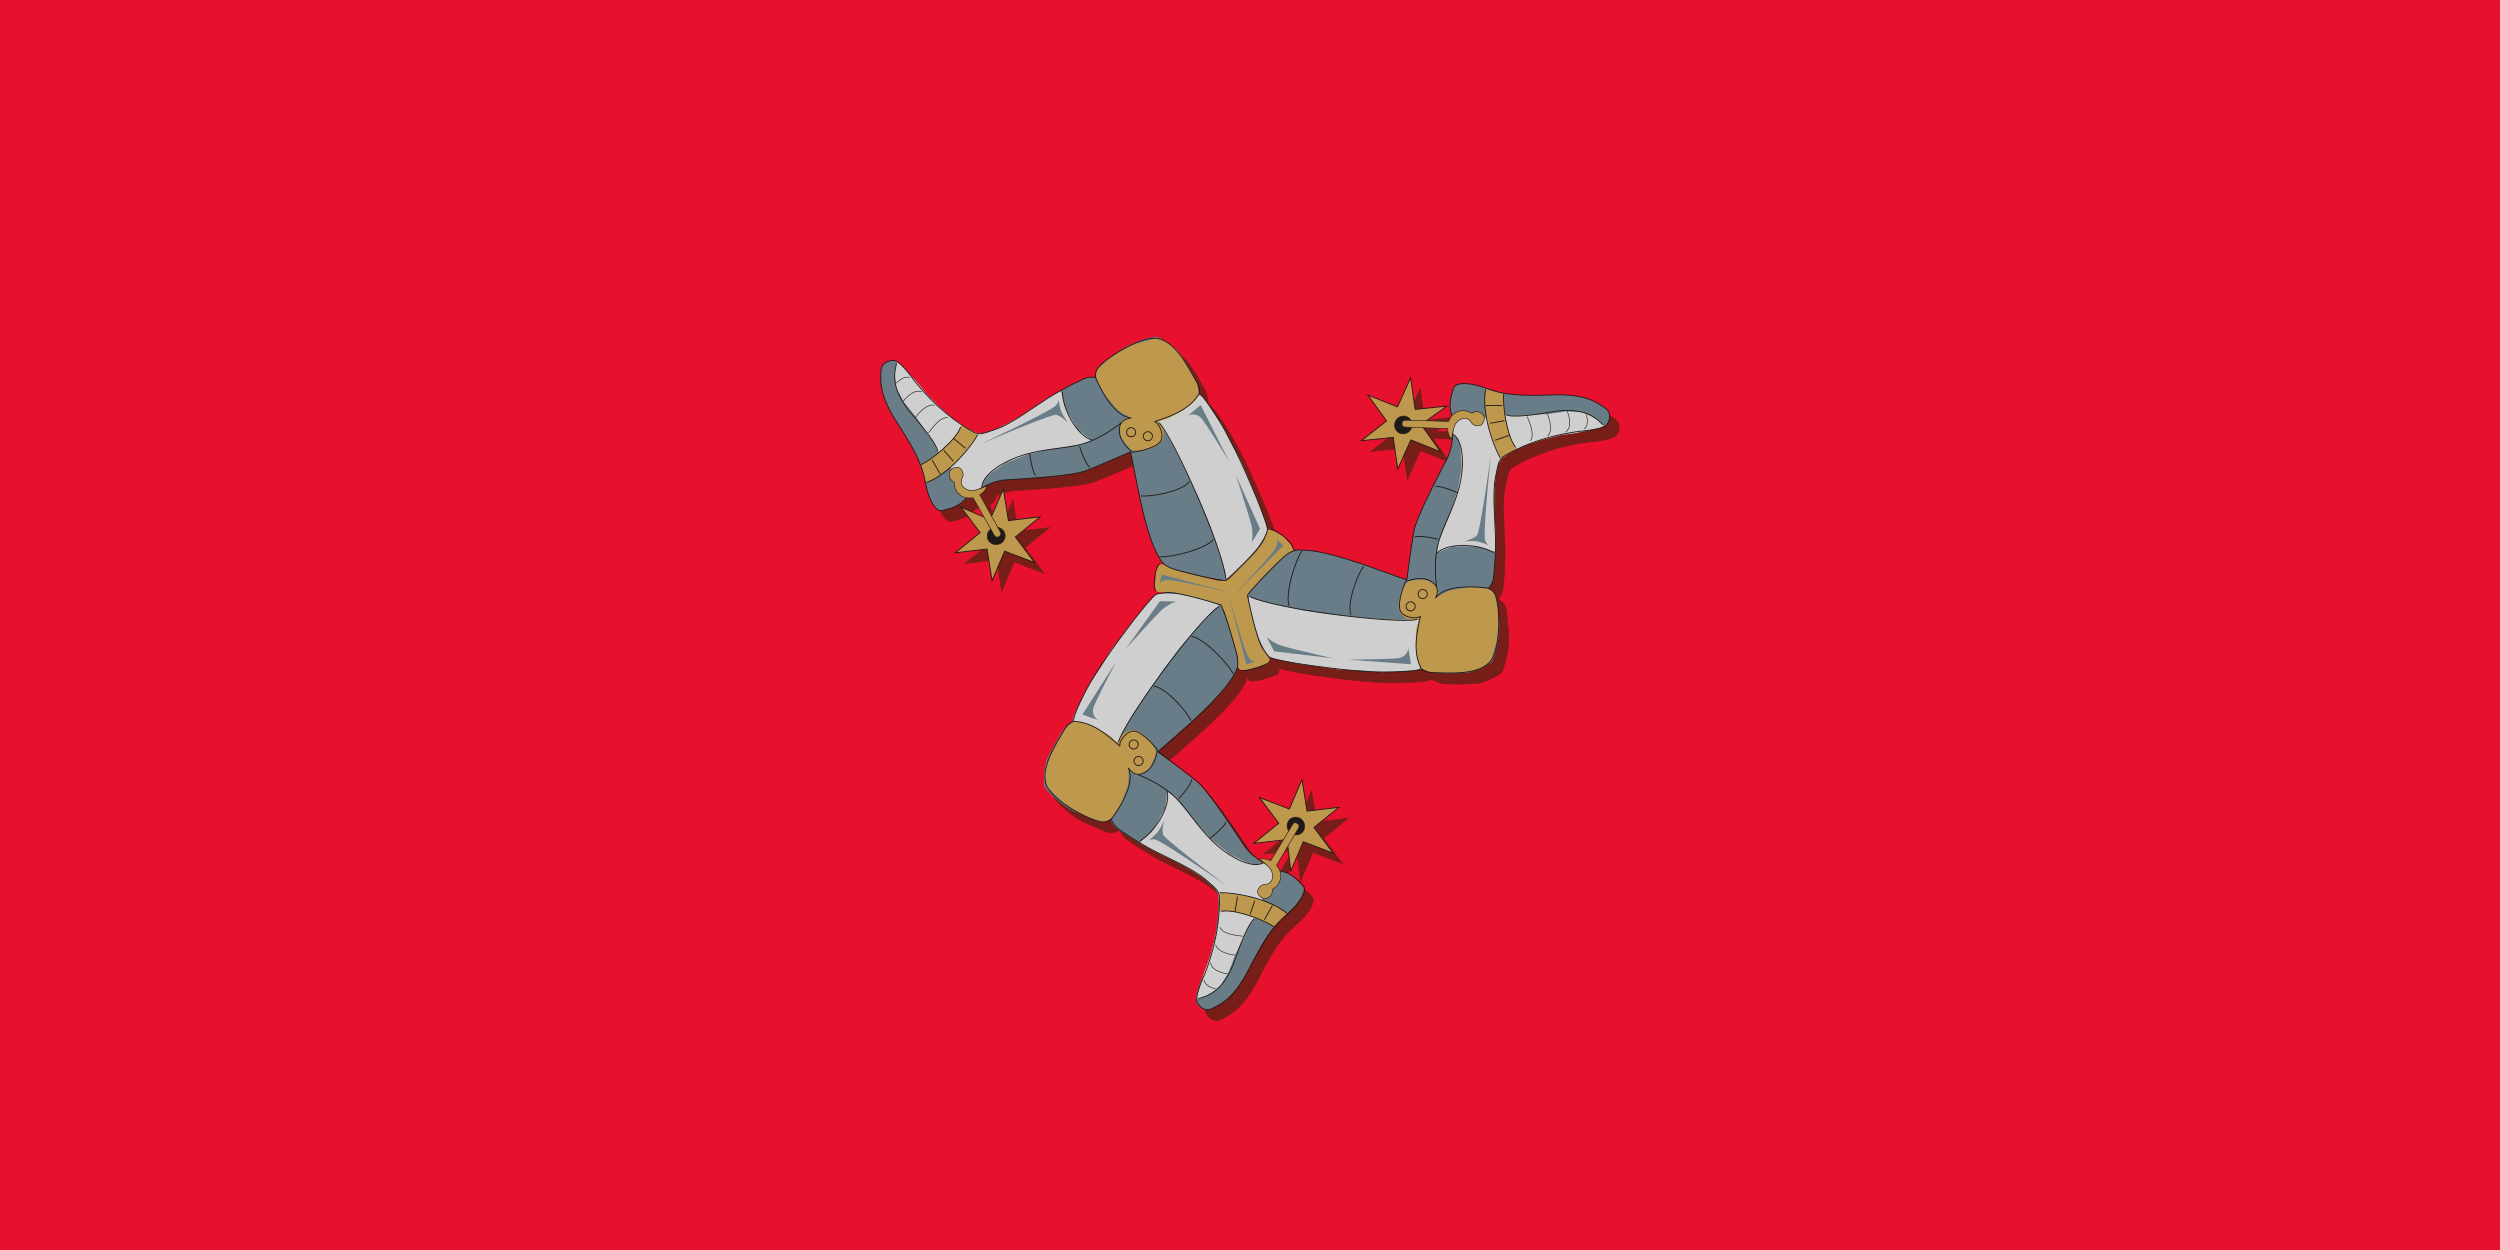 <?xml version="1.0" encoding="UTF-8" standalone="no"?>
<!-- Created with Sodipodi ("http://www.sodipodi.com/") -->
<svg
   xmlns:dc="http://purl.org/dc/elements/1.1/"
   xmlns:cc="http://creativecommons.org/ns#"
   xmlns:rdf="http://www.w3.org/1999/02/22-rdf-syntax-ns#"
   xmlns:svg="http://www.w3.org/2000/svg"
   xmlns="http://www.w3.org/2000/svg"
   xmlns:xlink="http://www.w3.org/1999/xlink"
   xmlns:sodipodi="http://sodipodi.sourceforge.net/DTD/sodipodi-0.dtd"
   xmlns:inkscape="http://www.inkscape.org/namespaces/inkscape"
   version="1.0"
   x="0"
   y="0"
   width="2000"
   height="1000"
   id="svg378"
   sodipodi:version="0.32"
   sodipodi:docname="Flag_of_the_Isle_of_Man.svg"
   sodipodi:docbase="/home/reisio"
   inkscape:version="0.46"
   inkscape:export-filename="C:\Documents and Settings\Joshua.JOSHPC\Desktop\isleofman.png"
   inkscape:export-xdpi="90.000000"
   inkscape:export-ydpi="90.000000"
   inkscape:output_extension="org.inkscape.output.svg.inkscape">
  <sodipodi:namedview
     id="base"
     showguides="true"
     inkscape:guide-bbox="true"
     inkscape:zoom="0.52"
     inkscape:cx="1000"
     inkscape:cy="500"
     inkscape:window-width="1280"
     inkscape:window-height="744"
     inkscape:window-x="-4"
     inkscape:window-y="-4"
     inkscape:current-layer="svg378"
     inkscape:showpageshadow="false"
     showgrid="false" />
  <defs
     id="defs380"><inkscape:perspective
   sodipodi:type="inkscape:persp3d"
   inkscape:vp_x="0 : 500 : 1"
   inkscape:vp_y="0 : 1000 : 0"
   inkscape:vp_z="2000 : 500 : 1"
   inkscape:persp3d-origin="1000 : 333.33333 : 1"
   id="perspective109" />

 <linearGradient
   y2="64.715"
   x2="52.857"
   y1="61.67"
   x1="55.237"
   gradientUnits="userSpaceOnUse"
   id="id42">
     <stop
   id="stop3678"
   stop-color="#CCA888"
   offset="0" />

     <stop
   id="stop3680"
   stop-color="#EB77A6"
   offset="1" />

    </linearGradient>

    <linearGradient
   y2="63.623"
   x2="50.879"
   y1="61.508"
   x1="54.135"
   gradientUnits="userSpaceOnUse"
   id="id41">
     <stop
   id="stop3673"
   stop-color="#CCA888"
   offset="0" />

     <stop
   id="stop3675"
   stop-color="#EB77A6"
   offset="1" />

    </linearGradient>

    <linearGradient
   y2="64.938"
   x2="49.007"
   y1="50.179"
   x1="56.855"
   gradientUnits="userSpaceOnUse"
   id="id40">
     <stop
   id="stop3668"
   stop-color="#130C11"
   offset="0" />

     <stop
   id="stop3670"
   stop-color="white"
   offset="1" />

    </linearGradient>

    <linearGradient
   y2="68.738"
   x2="45.064"
   y1="59.401"
   x1="45.39"
   gradientUnits="userSpaceOnUse"
   id="id39">
     <stop
   id="stop3663"
   stop-color="#130C11"
   offset="0" />

     <stop
   id="stop3665"
   stop-color="white"
   offset="1" />

    </linearGradient>

    <linearGradient
   y2="62.151"
   x2="45.356"
   y1="54.386"
   x1="45.628"
   gradientUnits="userSpaceOnUse"
   id="id38">
     <stop
   id="stop3658"
   stop-color="#130C11"
   offset="0" />

     <stop
   id="stop3660"
   stop-color="white"
   offset="1" />

    </linearGradient>

    <linearGradient
   y2="59.071"
   x2="43.758"
   y1="51.604"
   x1="44.019"
   gradientUnits="userSpaceOnUse"
   id="id37">
     <stop
   id="stop3653"
   stop-color="#130C11"
   offset="0" />

     <stop
   id="stop3655"
   stop-color="white"
   offset="1" />

    </linearGradient>

    <linearGradient
   y2="49.516"
   x2="45.833"
   y1="43.005"
   x1="49.294"
   gradientUnits="userSpaceOnUse"
   id="id36">
     <stop
   id="stop3648"
   stop-color="#130C11"
   offset="0" />

     <stop
   id="stop3650"
   stop-color="white"
   offset="1" />

    </linearGradient>

    <linearGradient
   y2="54.987"
   x2="45.71"
   y1="49.653"
   x1="48.546"
   gradientUnits="userSpaceOnUse"
   id="id35">
     <stop
   id="stop3643"
   stop-color="#130C11"
   offset="0" />

     <stop
   id="stop3645"
   stop-color="white"
   offset="1" />

    </linearGradient>

    <linearGradient
   y2="68.528"
   x2="62.213"
   y1="74.496"
   x1="64.267"
   gradientUnits="userSpaceOnUse"
   id="id34">
     <stop
   id="stop3638"
   stop-color="#CCA888"
   offset="0" />

     <stop
   id="stop3640"
   stop-color="#EB77A6"
   offset="1" />

    </linearGradient>

    <linearGradient
   y2="73.839"
   x2="66.662"
   y1="80.942"
   x1="65.41"
   gradientUnits="userSpaceOnUse"
   id="id33">
     <stop
   id="stop3633"
   stop-color="#CCA888"
   offset="0" />

     <stop
   id="stop3635"
   stop-color="#EB77A6"
   offset="1" />

    </linearGradient>

    <linearGradient
   y2="82.984"
   x2="66.732"
   y1="81.061"
   x1="66.732"
   gradientUnits="userSpaceOnUse"
   id="id32">
     <stop
   id="stop3628"
   stop-color="#C8E27B"
   offset="0" />

     <stop
   id="stop3630"
   stop-color="#BB98C1"
   offset="1" />

    </linearGradient>

    <linearGradient
   y2="85.935"
   x2="66.121"
   y1="84.012"
   x1="66.121"
   gradientUnits="userSpaceOnUse"
   id="id31">
     <stop
   id="stop3623"
   stop-color="#C8E27B"
   offset="0" />

     <stop
   id="stop3625"
   stop-color="#BB98C1"
   offset="1" />

    </linearGradient>

    <linearGradient
   y2="97.592"
   x2="62.321"
   y1="94.323"
   x1="62.321"
   gradientUnits="userSpaceOnUse"
   id="id30">
     <stop
   id="stop3618"
   stop-color="#C8E27B"
   offset="0" />

     <stop
   id="stop3620"
   stop-color="#BB98C1"
   offset="1" />

    </linearGradient>

    <linearGradient
   y2="94.914"
   x2="63.997"
   y1="91.952"
   x1="63.997"
   gradientUnits="userSpaceOnUse"
   id="id29">
     <stop
   id="stop3613"
   stop-color="#C8E27B"
   offset="0" />

     <stop
   id="stop3615"
   stop-color="#BB98C1"
   offset="1" />

    </linearGradient>

    <linearGradient
   y2="91.48"
   x2="64.903"
   y1="89.368"
   x1="64.903"
   gradientUnits="userSpaceOnUse"
   id="id28">
     <stop
   id="stop3608"
   stop-color="#C8E27B"
   offset="0" />

     <stop
   id="stop3610"
   stop-color="#BB98C1"
   offset="1" />

    </linearGradient>

    <linearGradient
   y2="88.981"
   x2="65.592"
   y1="86.974"
   x1="65.592"
   gradientUnits="userSpaceOnUse"
   id="id27">
     <stop
   id="stop3603"
   stop-color="#C8E27B"
   offset="0" />

     <stop
   id="stop3605"
   stop-color="#BB98C1"
   offset="1" />

    </linearGradient>

    <linearGradient
   y2="101.043"
   x2="60.432"
   y1="96.727"
   x1="60.432"
   gradientUnits="userSpaceOnUse"
   id="id26">
     <stop
   id="stop3598"
   stop-color="#C8E27B"
   offset="0" />

     <stop
   id="stop3600"
   stop-color="#BB98C1"
   offset="1" />

    </linearGradient>

    <linearGradient
   y2="111.24"
   x2="50.088"
   y1="106.924"
   x1="50.088"
   gradientUnits="userSpaceOnUse"
   id="id25">
     <stop
   id="stop3593"
   stop-color="#C8E27B"
   offset="0" />

     <stop
   id="stop3595"
   stop-color="#BB98C1"
   offset="1" />

    </linearGradient>

    <linearGradient
   y2="108.842"
   x2="52.994"
   y1="104.528"
   x1="52.994"
   gradientUnits="userSpaceOnUse"
   id="id24">
     <stop
   id="stop3588"
   stop-color="#C8E27B"
   offset="0" />

     <stop
   id="stop3590"
   stop-color="#BB98C1"
   offset="1" />

    </linearGradient>

    <linearGradient
   y2="106.242"
   x2="55.333"
   y1="101.928"
   x1="55.333"
   gradientUnits="userSpaceOnUse"
   id="id23">
     <stop
   id="stop3583"
   stop-color="#C8E27B"
   offset="0" />

     <stop
   id="stop3585"
   stop-color="#BB98C1"
   offset="1" />

    </linearGradient>

    <linearGradient
   y2="103.642"
   x2="57.832"
   y1="99.328"
   x1="57.832"
   gradientUnits="userSpaceOnUse"
   id="id22">
     <stop
   id="stop3578"
   stop-color="#C8E27B"
   offset="0" />

     <stop
   id="stop3580"
   stop-color="#BB98C1"
   offset="1" />

    </linearGradient>

    <linearGradient
   y2="112.761"
   x2="40.99"
   y1="110.036"
   x1="35.865"
   gradientUnits="userSpaceOnUse"
   id="id21">
     <stop
   id="stop3573"
   stop-color="#FDEEC4"
   offset="0" />

     <stop
   id="stop3575"
   stop-color="#626A6E"
   offset="1" />

    </linearGradient>

    <linearGradient
   y2="118.15"
   x2="40.029"
   y1="114.754"
   x1="34.801"
   gradientUnits="userSpaceOnUse"
   id="id20">
     <stop
   id="stop3568"
   stop-color="#FDEEC4"
   offset="0" />

     <stop
   id="stop3570"
   stop-color="#626A6E"
   offset="1" />

    </linearGradient>

    <linearGradient
   y2="106.028"
   x2="43.78"
   y1="104.132"
   x1="40.496"
   gradientUnits="userSpaceOnUse"
   id="id19">
     <stop
   id="stop3563"
   stop-color="#FDEEC4"
   offset="0" />

     <stop
   id="stop3565"
   stop-color="#626A6E"
   offset="1" />

    </linearGradient>

    <linearGradient
   y2="110.036"
   x2="43.974"
   y1="107.7"
   x1="39.928"
   gradientUnits="userSpaceOnUse"
   id="id18">
     <stop
   id="stop3558"
   stop-color="#FDEEC4"
   offset="0" />

     <stop
   id="stop3560"
   stop-color="#626A6E"
   offset="1" />

    </linearGradient>

    <linearGradient
   y2="114.403"
   x2="43.803"
   y1="111.857"
   x1="39.392"
   gradientUnits="userSpaceOnUse"
   id="id17">
     <stop
   id="stop3553"
   stop-color="#FDEEC4"
   offset="0" />

     <stop
   id="stop3555"
   stop-color="#626A6E"
   offset="1" />

    </linearGradient>

    <linearGradient
   y2="110.004"
   x2="47.103"
   y1="108.194"
   x1="43.967"
   gradientUnits="userSpaceOnUse"
   id="id16">
     <stop
   id="stop3548"
   stop-color="#FDEEC4"
   offset="0" />

     <stop
   id="stop3550"
   stop-color="#626A6E"
   offset="1" />

    </linearGradient>

    <linearGradient
   y2="129.35"
   x2="68.862"
   y1="117.833"
   x1="48.913"
   gradientUnits="userSpaceOnUse"
   id="id15">
     <stop
   id="stop3543"
   stop-color="#B79EAD"
   offset="0" />

     <stop
   id="stop3545"
   stop-color="#00A3DF"
   offset="1" />

    </linearGradient>

    <linearGradient
   y2="44.685"
   x2="162.429"
   y1="39.366"
   x1="157.967"
   gradientUnits="userSpaceOnUse"
   id="id14">
     <stop
   id="stop3538"
   stop-color="#894968"
   offset="0" />

     <stop
   id="stop3540"
   stop-color="#397FBC"
   offset="1" />

    </linearGradient>

    <linearGradient
   y2="44.684"
   x2="133.64"
   y1="39.367"
   x1="129.178"
   gradientUnits="userSpaceOnUse"
   id="id13">
     <stop
   id="stop3533"
   stop-color="#894968"
   offset="0" />

     <stop
   id="stop3535"
   stop-color="#397FBC"
   offset="1" />

    </linearGradient>

    <radialGradient
   fy="203.976"
   fx="147.416"
   r="11.156"
   cy="203.976"
   cx="147.416"
   gradientUnits="userSpaceOnUse"
   id="id12">
     <stop
   id="stop3528"
   stop-color="white"
   offset="0" />

     <stop
   id="stop3530"
   stop-color="white"
   offset="1" />

    </radialGradient>

    <radialGradient
   fy="235.149"
   fx="21.929"
   r="11.156"
   cy="235.149"
   cx="21.929"
   gradientUnits="userSpaceOnUse"
   id="id11">
     <stop
   id="stop3523"
   stop-color="#B86194"
   offset="0" />

     <stop
   id="stop3525"
   stop-color="white"
   offset="1" />

    </radialGradient>

    <radialGradient
   fy="235.149"
   fx="21.929"
   r="11.156"
   cy="235.149"
   cx="21.929"
   gradientUnits="userSpaceOnUse"
   id="id10">
     <stop
   id="stop3518"
   stop-color="#C2C1C1"
   offset="0" />

     <stop
   id="stop3520"
   stop-color="#00A3DF"
   offset="1" />

    </radialGradient>

    <radialGradient
   fy="235.149"
   fx="21.929"
   r="11.156"
   cy="235.149"
   cx="21.929"
   gradientUnits="userSpaceOnUse"
   id="id9">
     <stop
   id="stop3513"
   stop-color="white"
   offset="0" />

     <stop
   id="stop3515"
   stop-color="white"
   offset="1" />

    </radialGradient>

    <radialGradient
   fy="220.56"
   fx="146.306"
   r="6.337"
   cy="220.56"
   cx="146.306"
   gradientUnits="userSpaceOnUse"
   id="id8">
     <stop
   id="stop3508"
   stop-color="white"
   offset="0" />

     <stop
   id="stop3510"
   stop-color="white"
   offset="1" />

    </radialGradient>

    <radialGradient
   fy="249.998"
   fx="70.475"
   r="6.337"
   cy="249.998"
   cx="70.475"
   gradientUnits="userSpaceOnUse"
   id="id7">
     <stop
   id="stop3503"
   stop-color="#AA1F6F"
   offset="0" />

     <stop
   id="stop3505"
   stop-color="white"
   offset="1" />

    </radialGradient>

    <radialGradient
   fy="249.998"
   fx="70.475"
   r="6.337"
   cy="249.998"
   cx="70.475"
   gradientUnits="userSpaceOnUse"
   id="id6">
     <stop
   id="stop3498"
   stop-color="#7A4C57"
   offset="0" />

     <stop
   id="stop3500"
   stop-color="#0082C9"
   offset="1" />

    </radialGradient>

    <radialGradient
   fy="187.735"
   fx="219.255"
   r="8.975"
   cy="187.735"
   cx="219.255"
   gradientUnits="userSpaceOnUse"
   id="id5">
     <stop
   id="stop3493"
   stop-color="white"
   offset="0" />

     <stop
   id="stop3495"
   stop-color="white"
   offset="1" />

    </radialGradient>

    <radialGradient
   fy="226.936"
   fx="111.857"
   r="8.975"
   cy="226.936"
   cx="111.857"
   gradientUnits="userSpaceOnUse"
   id="id4">
     <stop
   id="stop3488"
   stop-color="#AA1F6F"
   offset="0" />

     <stop
   id="stop3490"
   stop-color="white"
   offset="1" />

    </radialGradient>

    <radialGradient
   fy="226.936"
   fx="111.857"
   r="8.975"
   cy="226.936"
   cx="111.857"
   gradientUnits="userSpaceOnUse"
   id="id3">
     <stop
   id="stop3483"
   stop-color="#7A4C57"
   offset="0" />

     <stop
   id="stop3485"
   stop-color="#091113"
   offset="1" />

    </radialGradient>

    <radialGradient
   fy="188.514"
   fx="75.422"
   r="9.2"
   cy="188.514"
   cx="75.422"
   gradientUnits="userSpaceOnUse"
   id="id2">
     <stop
   id="stop3478"
   stop-color="white"
   offset="0" />

     <stop
   id="stop3480"
   stop-color="white"
   offset="1" />

    </radialGradient>

    <radialGradient
   fy="225.349"
   fx="-34.672"
   r="9.2"
   cy="225.349"
   cx="-34.672"
   gradientUnits="userSpaceOnUse"
   id="id1">
     <stop
   id="stop3473"
   stop-color="#AA1F6F"
   offset="0" />

     <stop
   id="stop3475"
   stop-color="white"
   offset="1" />

    </radialGradient>

    <radialGradient
   fy="225.349"
   fx="-34.672"
   r="9.2"
   cy="225.349"
   cx="-34.672"
   gradientUnits="userSpaceOnUse"
   id="id0">
     <stop
   id="stop3468"
   stop-color="#7A4C57"
   offset="0" />

     <stop
   id="stop3470"
   stop-color="#0082C9"
   offset="1" />

    </radialGradient>

    <inkscape:perspective
   id="perspective4402"
   inkscape:persp3d-origin="513.77954 : 277.91693 : 1"
   inkscape:vp_z="1027.5591 : 416.8754 : 1"
   inkscape:vp_y="0 : 1000 : 0"
   inkscape:vp_x="0 : 416.8754 : 1"
   sodipodi:type="inkscape:persp3d" />


  
 
   
   
   
   
   
   
   
   
   
   
   
   
   
   
   
   
   
   
   
   
   
   
   
   
   
   
   
   
   
   
   
   
   
   
   
   
   
   
   
   
   
   
   
   
   
   
   
   
   
   
   
   
   
   
   
   
   
   
   
   
   
   
   
   
   
   
   
   
   
   
   
   
   
   
   
   
   
   
   
   
   
   
   
   
   
   
   
   
   
   
   
   
   
   
   
   
   
   
   
   
   
   
   
   
   
   
   
   
   
   
   
   
   
   
   
   
   
   
   
   
   
   
   
   
   
   
   
   
   
   
   
   
   
   
   
   
   
   
   
   
   
   
   
   
   
   
   
   
   
   
   
   
   
   
   
   
   
   
   
   
   
   
   
   
   
   
   
   
   
   
   
   
   
   
   
   
   
   
   
   
   
   
   
   
   
   
   
   
   
   
   
   
   
   
   
   
   
   
   
   
   
   
   
   
   
   
   
   
   
   
   
   
   
   
   
   
   
   
   
   
   
   
   
   
   
   
   
   
   
   
   
   
   
   
   
   
   
   
   
   
   
   
   
   
   
   
   
   
   
   
   
   
   
   
   
   
   
   
   
   
   
   
   
   
   
   
   
   
   
   
   
   
   
   
   
   
   
   
   
   
   
   
   
   
   
   
   
   
   
   
   
   
   
   
   
   
   
   
   
   
   
   
   
   
   
   
   
   
   
   
   
   
   
   
   
   
   
   
   
   
   
   
   
   
   
   
   
   
   
   
   
   
   
   
   
   
   
   
   
   
   
   
   
   
   
   
   
   
   
   
   
   
   
   
   
   
   
   
   
   
   
   
   
   
   
   
   
   
   
   
   
   
   
   
   
   
   
   
   
   
   
   
   
   
   
   
   
   
   
   
   
   
   
   
   
   
   
   
   
   
   
   
   
   
   
   
   
   
   
   
   
   
   
   
   
   
   
   
   
   
   
   
   
   
   
   
   
   
   
   
   
   
   
   
   
   
   
   
   
   
   
   
   
   
   
   
   
   
   
   
   
   
   
   
   
   
   
   
   
   
   
   
   
   
   
   
   
   
   
   
   
   
   
   
   
   
   
   
   
   
   
   
   
   
   
   
   
   
   
   
   
   
   
   
   
   
   
   
   
   
   
   
   
   
   
   
   
   
   
   
   
   
   
   
   
   
   
   
   
   
   
   
   
   
   
   
   
   
   
   
   
   
   
   
   
   
   
   
   
   
   
   
   
   
   
   
   
   
   
   
   
   
   
   
   
   
   
   
   
   
   
   
   
   
   
   
   
   
   
   
   
   
   
   
   
   
   
   
   
   
   
   
   
   
   
   
   
   
   
   
   
   
   
   
   
   
   
   
   
   
   
   
   
   
   
   
   
   
   
   
   
   
   
   
   
   
   
   
   
   
   
   
   
   
   
   
   
   
   
   
   
   
   
   
   
   
   
   
   
   
   
   
   
   
   
   
   
   
   
   
   
   
   
   
   
   
   
   
   
   
   
   
   
   
   
   
   
   
   
   
   
   
   
   
   
   
   
   
   
   
   
   
   
   
   
   
   
   
   
   
   
   
   
   
   
   
   
   
   
   
   
   
   
   
   
   
   
   
   
   
   
  <linearGradient
   inkscape:collect="always"
   xlink:href="#id42"
   id="linearGradient6246"
   gradientUnits="userSpaceOnUse"
   x1="55.237"
   y1="61.67"
   x2="52.857"
   y2="64.715"
   gradientTransform="translate(48.372,380.905)" />
<linearGradient
   inkscape:collect="always"
   xlink:href="#id41"
   id="linearGradient6249"
   gradientUnits="userSpaceOnUse"
   x1="54.135"
   y1="61.508"
   x2="50.879"
   y2="63.623"
   gradientTransform="translate(48.372,380.905)" />
<linearGradient
   inkscape:collect="always"
   xlink:href="#id40"
   id="linearGradient6261"
   gradientUnits="userSpaceOnUse"
   x1="56.855"
   y1="50.179"
   x2="49.007"
   y2="64.938"
   gradientTransform="translate(48.372,380.905)" />
<linearGradient
   inkscape:collect="always"
   xlink:href="#id39"
   id="linearGradient6264"
   gradientUnits="userSpaceOnUse"
   x1="45.39"
   y1="59.401"
   x2="45.064"
   y2="68.738"
   gradientTransform="translate(48.372,380.905)" />
<linearGradient
   inkscape:collect="always"
   xlink:href="#id38"
   id="linearGradient6268"
   gradientUnits="userSpaceOnUse"
   x1="45.628"
   y1="54.386"
   x2="45.356"
   y2="62.151"
   gradientTransform="translate(48.372,380.905)" />
<linearGradient
   inkscape:collect="always"
   xlink:href="#id37"
   id="linearGradient6271"
   gradientUnits="userSpaceOnUse"
   x1="44.019"
   y1="51.604"
   x2="43.758"
   y2="59.071"
   gradientTransform="translate(48.372,380.905)" />
<linearGradient
   inkscape:collect="always"
   xlink:href="#id36"
   id="linearGradient6274"
   gradientUnits="userSpaceOnUse"
   x1="49.294"
   y1="43.005"
   x2="45.833"
   y2="49.516"
   gradientTransform="translate(48.372,380.905)" />
<linearGradient
   inkscape:collect="always"
   xlink:href="#id35"
   id="linearGradient6277"
   gradientUnits="userSpaceOnUse"
   x1="48.546"
   y1="49.653"
   x2="45.71"
   y2="54.987"
   gradientTransform="translate(48.372,380.905)" />
<linearGradient
   inkscape:collect="always"
   xlink:href="#id34"
   id="linearGradient6382"
   gradientUnits="userSpaceOnUse"
   x1="64.267"
   y1="74.496"
   x2="62.213"
   y2="68.528"
   gradientTransform="translate(48.372,380.905)" />
<linearGradient
   inkscape:collect="always"
   xlink:href="#id33"
   id="linearGradient6385"
   gradientUnits="userSpaceOnUse"
   x1="65.41"
   y1="80.942"
   x2="66.662"
   y2="73.839"
   gradientTransform="translate(48.372,380.905)" />
<linearGradient
   inkscape:collect="always"
   xlink:href="#id32"
   id="linearGradient6433"
   gradientUnits="userSpaceOnUse"
   x1="66.732"
   y1="81.061"
   x2="66.732"
   y2="82.984"
   gradientTransform="translate(48.372,380.905)" />
<linearGradient
   inkscape:collect="always"
   xlink:href="#id31"
   id="linearGradient6436"
   gradientUnits="userSpaceOnUse"
   x1="66.121"
   y1="84.012"
   x2="66.121"
   y2="85.935"
   gradientTransform="translate(48.372,380.905)" />
<linearGradient
   inkscape:collect="always"
   xlink:href="#id30"
   id="linearGradient6439"
   gradientUnits="userSpaceOnUse"
   x1="62.321"
   y1="94.323"
   x2="62.321"
   y2="97.592"
   gradientTransform="translate(48.372,380.905)" />
<linearGradient
   inkscape:collect="always"
   xlink:href="#id29"
   id="linearGradient6442"
   gradientUnits="userSpaceOnUse"
   x1="63.997"
   y1="91.952"
   x2="63.997"
   y2="94.914"
   gradientTransform="translate(48.372,380.905)" />
<linearGradient
   inkscape:collect="always"
   xlink:href="#id28"
   id="linearGradient6445"
   gradientUnits="userSpaceOnUse"
   x1="64.903"
   y1="89.368"
   x2="64.903"
   y2="91.48"
   gradientTransform="translate(48.372,380.905)" />
<linearGradient
   inkscape:collect="always"
   xlink:href="#id27"
   id="linearGradient6448"
   gradientUnits="userSpaceOnUse"
   x1="65.592"
   y1="86.974"
   x2="65.592"
   y2="88.981"
   gradientTransform="translate(48.372,380.905)" />
<linearGradient
   inkscape:collect="always"
   xlink:href="#id26"
   id="linearGradient6451"
   gradientUnits="userSpaceOnUse"
   x1="60.432"
   y1="96.727"
   x2="60.432"
   y2="101.043"
   gradientTransform="translate(48.372,380.905)" />
<linearGradient
   inkscape:collect="always"
   xlink:href="#id25"
   id="linearGradient6454"
   gradientUnits="userSpaceOnUse"
   x1="50.088"
   y1="106.924"
   x2="50.088"
   y2="111.24"
   gradientTransform="translate(48.372,380.905)" />
<linearGradient
   inkscape:collect="always"
   xlink:href="#id24"
   id="linearGradient6457"
   gradientUnits="userSpaceOnUse"
   x1="52.994"
   y1="104.528"
   x2="52.994"
   y2="108.842"
   gradientTransform="translate(48.372,380.905)" />
<linearGradient
   inkscape:collect="always"
   xlink:href="#id23"
   id="linearGradient6460"
   gradientUnits="userSpaceOnUse"
   x1="55.333"
   y1="101.928"
   x2="55.333"
   y2="106.242"
   gradientTransform="translate(48.372,380.905)" />
<linearGradient
   inkscape:collect="always"
   xlink:href="#id22"
   id="linearGradient6463"
   gradientUnits="userSpaceOnUse"
   x1="57.832"
   y1="99.328"
   x2="57.832"
   y2="103.642"
   gradientTransform="translate(48.372,380.905)" />
<linearGradient
   inkscape:collect="always"
   xlink:href="#id21"
   id="linearGradient6478"
   gradientUnits="userSpaceOnUse"
   x1="35.865"
   y1="110.036"
   x2="40.99"
   y2="112.761"
   gradientTransform="translate(48.372,380.905)" />
<linearGradient
   inkscape:collect="always"
   xlink:href="#id20"
   id="linearGradient6481"
   gradientUnits="userSpaceOnUse"
   x1="34.801"
   y1="114.754"
   x2="40.029"
   y2="118.15"
   gradientTransform="translate(48.372,380.905)" />
<linearGradient
   inkscape:collect="always"
   xlink:href="#id19"
   id="linearGradient6488"
   gradientUnits="userSpaceOnUse"
   x1="40.496"
   y1="104.132"
   x2="43.78"
   y2="106.028"
   gradientTransform="translate(48.372,380.905)" />
<linearGradient
   inkscape:collect="always"
   xlink:href="#id18"
   id="linearGradient6491"
   gradientUnits="userSpaceOnUse"
   x1="39.928"
   y1="107.7"
   x2="43.974"
   y2="110.036"
   gradientTransform="translate(48.372,380.905)" />
<linearGradient
   inkscape:collect="always"
   xlink:href="#id17"
   id="linearGradient6494"
   gradientUnits="userSpaceOnUse"
   x1="39.392"
   y1="111.857"
   x2="43.803"
   y2="114.403"
   gradientTransform="translate(48.372,380.905)" />
<linearGradient
   inkscape:collect="always"
   xlink:href="#id16"
   id="linearGradient6507"
   gradientUnits="userSpaceOnUse"
   x1="43.967"
   y1="108.194"
   x2="47.103"
   y2="110.004"
   gradientTransform="translate(48.372,380.905)" />
<linearGradient
   inkscape:collect="always"
   xlink:href="#id15"
   id="linearGradient6593"
   gradientUnits="userSpaceOnUse"
   x1="48.913"
   y1="117.833"
   x2="68.862"
   y2="129.35"
   gradientTransform="translate(48.372,380.905)" />
<linearGradient
   inkscape:collect="always"
   xlink:href="#id14"
   id="linearGradient6598"
   gradientUnits="userSpaceOnUse"
   x1="157.967"
   y1="39.366"
   x2="162.429"
   y2="44.685"
   gradientTransform="translate(48.372,380.905)" />
<linearGradient
   inkscape:collect="always"
   xlink:href="#id13"
   id="linearGradient6603"
   gradientUnits="userSpaceOnUse"
   x1="129.178"
   y1="39.367"
   x2="133.64"
   y2="44.684"
   gradientTransform="translate(48.372,380.905)" />
<radialGradient
   inkscape:collect="always"
   xlink:href="#id12"
   id="radialGradient6808"
   gradientUnits="userSpaceOnUse"
   cx="147.416"
   cy="203.976"
   fx="147.416"
   fy="203.976"
   r="11.156"
   gradientTransform="translate(48.372,380.905)" />
<radialGradient
   inkscape:collect="always"
   xlink:href="#id11"
   id="radialGradient6811"
   gradientUnits="userSpaceOnUse"
   cx="21.929"
   cy="235.149"
   fx="21.929"
   fy="235.149"
   r="11.156"
   gradientTransform="translate(48.372,380.905)" />
<radialGradient
   inkscape:collect="always"
   xlink:href="#id10"
   id="radialGradient6814"
   gradientUnits="userSpaceOnUse"
   cx="21.929"
   cy="235.149"
   fx="21.929"
   fy="235.149"
   r="11.156"
   gradientTransform="translate(48.372,380.905)" />
<radialGradient
   inkscape:collect="always"
   xlink:href="#id9"
   id="radialGradient6817"
   gradientUnits="userSpaceOnUse"
   cx="21.929"
   cy="235.149"
   fx="21.929"
   fy="235.149"
   r="11.156"
   gradientTransform="translate(48.372,380.905)" />
<radialGradient
   inkscape:collect="always"
   xlink:href="#id8"
   id="radialGradient6820"
   gradientUnits="userSpaceOnUse"
   cx="146.306"
   cy="220.56"
   fx="146.306"
   fy="220.56"
   r="6.337"
   gradientTransform="translate(48.372,380.905)" />
<radialGradient
   inkscape:collect="always"
   xlink:href="#id7"
   id="radialGradient6823"
   gradientUnits="userSpaceOnUse"
   cx="70.475"
   cy="249.998"
   fx="70.475"
   fy="249.998"
   r="6.337"
   gradientTransform="translate(48.372,380.905)" />
<radialGradient
   inkscape:collect="always"
   xlink:href="#id6"
   id="radialGradient6826"
   gradientUnits="userSpaceOnUse"
   cx="70.475"
   cy="249.998"
   fx="70.475"
   fy="249.998"
   r="6.337"
   gradientTransform="translate(48.372,380.905)" />
<radialGradient
   inkscape:collect="always"
   xlink:href="#id5"
   id="radialGradient6829"
   gradientUnits="userSpaceOnUse"
   cx="219.255"
   cy="187.735"
   fx="219.255"
   fy="187.735"
   r="8.975"
   gradientTransform="translate(48.372,380.905)" />
<radialGradient
   inkscape:collect="always"
   xlink:href="#id4"
   id="radialGradient6832"
   gradientUnits="userSpaceOnUse"
   cx="111.857"
   cy="226.936"
   fx="111.857"
   fy="226.936"
   r="8.975"
   gradientTransform="translate(48.372,380.905)" />
<radialGradient
   inkscape:collect="always"
   xlink:href="#id3"
   id="radialGradient6835"
   gradientUnits="userSpaceOnUse"
   cx="111.857"
   cy="226.936"
   fx="111.857"
   fy="226.936"
   r="8.975"
   gradientTransform="translate(48.372,380.905)" />
<radialGradient
   inkscape:collect="always"
   xlink:href="#id2"
   id="radialGradient6838"
   gradientUnits="userSpaceOnUse"
   cx="75.422"
   cy="188.514"
   fx="75.422"
   fy="188.514"
   r="9.2"
   gradientTransform="translate(48.372,380.905)" />
<radialGradient
   inkscape:collect="always"
   xlink:href="#id1"
   id="radialGradient6841"
   gradientUnits="userSpaceOnUse"
   cx="-34.672"
   cy="225.349"
   fx="-34.672"
   fy="225.349"
   r="9.2"
   gradientTransform="translate(48.372,380.905)" />
<radialGradient
   inkscape:collect="always"
   xlink:href="#id0"
   id="radialGradient6844"
   gradientUnits="userSpaceOnUse"
   cx="-34.672"
   cy="225.349"
   fx="-34.672"
   fy="225.349"
   r="9.2"
   gradientTransform="translate(48.372,380.905)" />
</defs>
  <rect
     width="2000"
     height="1000"
     x="0"
     y="0"
     style="font-size:12px;fill:#e8112d;fill-opacity:1;fill-rule:evenodd;stroke-width:1pt"
     id="rect148" />
  <g
     id="g6850"
     transform="matrix(6.008,0,0,6.008,584.533,-2288.961)">
    <path
       style="fill:#781e19;fill-rule:nonzero;stroke:#781e19;stroke-width:0.08"
       id="_174338960"
       d="M 57.366,495.633 C 59.247,496.615 62.693,498.111 64.222,499.413 C 65.752,500.715 66.202,501.002 66.227,501.938 C 66.372,507.181 64.403,511.898 63.976,512.835 C 63.552,513.772 63.027,515.404 63.274,515.887 C 63.519,516.372 64.27,517.246 65.296,516.719 C 66.319,516.189 68.122,515.52 70.15,511.575 C 72.179,507.628 73.308,505.81 75.21,504.202 C 77.109,502.596 77.916,501.019 77.445,500.443 C 76.974,499.867 75.91,498.771 74.855,498.533 C 73.8,498.292 70.885,496.95 69.642,495.107 C 68.399,493.263 64.812,487.707 63.217,486.426 C 61.621,485.145 58.069,482.526 58.069,482.526 C 58.069,482.526 60.043,480.788 61.269,479.716 C 62.497,478.644 66.007,475.568 67.586,473.367 C 69.165,471.164 69.108,470.959 68.071,467.373 C 67.035,463.789 66.571,462.981 66.571,462.981 C 66.571,462.981 61.125,461.058 59.304,461.33 C 57.725,461.564 58.012,461.307 56.509,463.053 C 55.004,464.8 50.844,470.37 49.219,473.228 C 47.595,476.088 46.802,477.924 46.823,478.317 C 46.844,478.709 46.207,478.812 45.631,479.526 C 45.056,480.239 43.581,482.992 43.304,483.754 C 42.992,484.615 42.897,486.525 43.032,487.085 C 43.165,487.644 45.616,489.951 47.376,490.633 C 49.136,491.315 50.141,491.996 50.793,491.88 C 51.447,491.764 51.838,491.5 51.838,491.5 C 51.838,491.5 52.009,492.116 52.461,492.543 C 52.91,492.971 55.483,494.649 57.366,495.633 L 57.366,495.633 z" />
    <path
       style="fill:#781e19;fill-rule:nonzero;stroke:#781e19;stroke-width:0.08"
       id="_174342944"
       d="M 75.381,494.213 L 70.95,494.719 L 74.249,492.03 L 71.699,488.626 L 75.676,490.139 L 77.35,486.228 L 78.028,490.428 L 82.253,489.922 L 78.954,492.609 L 81.504,496.015 L 77.527,494.502 L 75.853,498.413 C 75.853,498.413 75.398,494.238 75.381,494.213 L 75.381,494.213 z" />
    <path
       style="fill:#781e19;fill-rule:nonzero;stroke:#781e19;stroke-width:0.08"
       id="_174344224"
       d="M 73.181,497.051 L 76.129,492.164 C 76.29,491.916 76.533,491.922 76.767,492.076 C 76.999,492.23 77.016,492.489 76.883,492.696 L 73.977,497.614 C 74.099,497.75 74.141,497.889 74.234,498.028 C 74.825,498.904 74.544,500.158 73.55,500.749 C 73.329,500.879 73.472,501.084 73.352,501.401 C 73.189,501.831 72.615,502.131 72.324,502.093 C 71.993,502.051 71.334,501.519 71.452,501.031 C 71.56,500.574 71.946,500.221 72.316,500.213 C 72.575,500.209 72.946,500.111 73.153,499.883 C 73.455,499.552 73.554,498.919 73.265,498.334 C 72.965,497.73 71.69,496.823 71.69,496.823 C 72.186,496.667 72.845,496.827 73.181,497.051 L 73.181,497.051 z" />
    <path
       style="fill:#781e19;fill-rule:nonzero;stroke:#781e19;stroke-width:0.08"
       id="_174346744"
       d="M 103.117,453.913 C 103.064,451.789 102.701,448.049 103.098,446.082 C 103.497,444.113 103.528,443.581 104.335,443.104 C 108.85,440.436 113.932,439.87 114.958,439.788 C 115.982,439.706 117.664,439.375 117.968,438.925 C 118.274,438.475 118.673,437.392 117.715,436.753 C 116.754,436.114 115.296,434.864 110.861,435.001 C 106.427,435.14 104.288,435.033 101.963,434.151 C 99.636,433.268 97.865,433.327 97.589,434.017 C 97.313,434.71 96.872,436.171 97.173,437.209 C 97.475,438.247 97.713,441.447 96.705,443.429 C 95.696,445.411 92.574,451.241 92.226,453.256 C 91.88,455.272 91.312,459.652 91.312,459.652 C 91.312,459.652 88.836,458.767 87.304,458.212 C 85.771,457.659 81.379,456.08 78.688,455.766 C 75.994,455.454 75.842,455.603 73.21,458.248 C 70.577,460.893 70.095,461.691 70.095,461.691 C 70.095,461.691 71.055,467.385 72.174,468.846 C 73.145,470.115 72.78,469.988 75.038,470.457 C 77.295,470.925 84.182,471.864 87.47,471.898 C 90.759,471.932 92.749,471.736 93.083,471.527 C 93.416,471.32 93.815,471.827 94.718,471.983 C 95.622,472.141 98.744,472.095 99.544,471.968 C 100.449,471.824 102.165,470.982 102.589,470.592 C 103.014,470.203 103.843,466.942 103.588,465.072 C 103.33,463.202 103.438,461.995 103.02,461.479 C 102.602,460.963 102.182,460.75 102.182,460.75 C 102.182,460.75 102.638,460.3 102.792,459.698 C 102.948,459.097 103.17,456.034 103.117,453.913 L 103.117,453.913 z" />
    <path
       style="fill:#781e19;fill-rule:nonzero;stroke:#781e19;stroke-width:0.08"
       id="_174349776"
       d="M 93.21,438.948 L 95.8,442.576 L 91.849,440.995 L 90.107,444.877 L 89.503,440.664 L 85.27,441.097 L 88.615,438.467 L 86.124,435.018 L 90.073,436.601 L 91.814,432.719 L 92.421,436.93 L 96.652,436.498 C 96.652,436.498 93.222,438.92 93.21,438.948 L 93.21,438.948 z" />
    <path
       style="fill:#781e19;fill-rule:nonzero;stroke:#781e19;stroke-width:0.08"
       id="_174348520"
       d="M 96.757,439.495 L 91.054,439.286 C 90.758,439.267 90.644,439.051 90.668,438.771 C 90.691,438.492 90.908,438.353 91.155,438.368 L 96.864,438.526 C 96.924,438.355 97.025,438.25 97.101,438.099 C 97.58,437.158 98.813,436.798 99.811,437.38 C 100.035,437.508 100.144,437.285 100.478,437.236 C 100.936,437.171 101.474,437.53 101.582,437.8 C 101.707,438.11 101.561,438.944 101.078,439.079 C 100.624,439.203 100.128,439.039 99.942,438.72 C 99.811,438.494 99.547,438.218 99.248,438.146 C 98.813,438.043 98.211,438.264 97.84,438.798 C 97.456,439.353 97.28,440.909 97.28,440.909 C 96.903,440.552 96.723,439.898 96.757,439.495 L 96.757,439.495 z" />
    <path
       style="fill:#781e19;fill-rule:nonzero;stroke:#781e19;stroke-width:0.08"
       id="_174349184"
       d="M 43.532,435.427 C 41.74,436.565 38.721,438.802 36.831,439.476 C 34.937,440.149 34.464,440.394 33.641,439.949 C 29.027,437.454 25.927,433.388 25.327,432.553 C 24.728,431.715 23.579,430.446 23.037,430.416 C 22.495,430.385 21.361,430.6 21.306,431.753 C 21.251,432.905 20.931,434.798 23.335,438.528 C 25.737,442.258 26.746,444.147 27.189,446.595 C 27.63,449.044 28.593,450.529 29.327,450.411 C 30.061,450.293 31.541,449.917 32.276,449.124 C 33.01,448.33 35.632,446.477 37.85,446.322 C 40.068,446.166 46.673,445.84 48.578,445.098 C 50.486,444.358 54.53,442.589 54.53,442.589 C 54.53,442.589 55.048,445.168 55.362,446.766 C 55.677,448.366 56.587,452.942 57.705,455.411 C 58.821,457.881 59.028,457.934 62.652,458.828 C 66.275,459.723 67.207,459.726 67.207,459.726 C 67.207,459.726 71.593,455.971 72.269,454.257 C 72.856,452.773 72.936,453.151 72.176,450.975 C 71.416,448.798 68.673,442.41 67.007,439.575 C 65.342,436.738 64.149,435.134 63.799,434.955 C 63.448,434.777 63.676,434.174 63.347,433.319 C 63.018,432.464 61.371,429.811 60.85,429.19 C 60.259,428.488 58.653,427.451 58.102,427.289 C 57.549,427.124 54.328,428.093 52.857,429.275 C 51.386,430.459 50.294,430.988 50.069,431.613 C 49.841,432.236 49.874,432.707 49.874,432.707 C 49.874,432.707 49.256,432.548 48.659,432.724 C 48.063,432.901 45.324,434.29 43.532,435.427 L 43.532,435.427 z" />
    <path
       style="fill:#781e19;fill-rule:nonzero;stroke:#781e19;stroke-width:0.08"
       id="_174351392"
       d="M 35.809,451.627 L 37.586,447.538 L 38.264,451.739 L 42.487,451.232 L 39.19,453.919 L 41.74,457.326 L 37.763,455.812 L 36.089,459.723 L 35.412,455.523 L 31.186,456.03 L 34.485,453.343 L 31.936,449.936 C 31.936,449.936 35.779,451.628 35.809,451.627 L 35.809,451.627 z" />
    <path
       style="fill:#781e19;fill-rule:nonzero;stroke:#781e19;stroke-width:0.08"
       id="_174353328"
       d="M 34.45,448.305 L 37.209,453.299 C 37.344,453.563 37.217,453.771 36.966,453.896 C 36.715,454.02 36.482,453.904 36.368,453.687 L 33.564,448.71 C 33.386,448.748 33.245,448.714 33.076,448.727 C 32.022,448.801 31.079,447.929 31.064,446.774 C 31.06,446.517 30.811,446.538 30.598,446.276 C 30.306,445.92 30.334,445.272 30.511,445.04 C 30.714,444.774 31.503,444.47 31.869,444.814 C 32.208,445.139 32.322,445.649 32.145,445.973 C 32.018,446.2 31.917,446.57 32.012,446.863 C 32.147,447.289 32.645,447.693 33.296,447.735 C 33.969,447.777 35.391,447.127 35.391,447.127 C 35.281,447.636 34.813,448.125 34.45,448.305 L 34.45,448.305 z" />
    <polygon
       transform="translate(-78.128,337.905)"
       style="fill:#781e19;fill-rule:nonzero;stroke:#781e19;stroke-width:0.08"
       id="_174357416"
       points="147.324,133.772 148.466,133.692 149.935,133.236 151.001,132.852 151.187,132.351 150.929,131.84 149.99,130.228 148.935,127.133 148.28,124.101 148.413,123.472 150.824,120.842 153.521,118.358 154.35,117.781 154.038,117.098 152.998,115.932 151.757,115.225 151.256,115.038 150.885,115.052 150.397,116.352 149.397,117.95 147.377,120.023 145.737,121.639 145.336,121.821 144.291,121.83 141.338,121.107 138.425,120.339 137.191,119.721 136.521,119.634 136.053,120.506 135.96,121.705 135.893,122.638 136.017,123.159 136.296,123.347 137.431,123.425 140.298,123.906 142.816,124.474 144.333,124.949 145.102,125.825 145.76,127.885 146.486,130.473 146.946,131.986 146.906,133.314 147.324,133.772 " />
    <polygon
       transform="translate(-78.128,337.905)"
       style="fill:#be984c;fill-rule:nonzero"
       id="_174356896"
       points="146.045,132.339 147.187,132.259 148.658,131.803 149.722,131.419 149.907,130.92 149.652,130.407 148.713,128.795 147.655,125.701 147.003,122.667 147.137,122.038 149.545,119.411 152.242,116.924 153.074,116.348 152.759,115.664 151.718,114.499 150.477,113.792 149.977,113.606 149.608,113.619 149.12,114.921 148.118,116.519 146.1,118.59 144.458,120.206 144.057,120.388 143.014,120.397 140.059,119.674 137.148,118.906 135.912,118.288 135.242,118.201 134.774,119.073 134.681,120.272 134.613,121.205 134.738,121.726 135.017,121.914 136.154,121.992 139.019,122.473 141.536,123.041 143.054,123.518 143.822,124.392 144.481,126.452 145.207,129.04 145.667,130.553 145.627,131.88 146.045,132.339 " />
    <path
       style="fill:#697d88;fill-rule:nonzero"
       id="_174362064"
       d="M 56.086,494.2 C 57.967,495.181 61.414,496.678 62.944,497.98 C 64.472,499.282 64.922,499.57 64.947,500.504 C 65.094,505.747 63.123,510.467 62.696,511.402 C 62.272,512.339 61.747,513.971 61.994,514.456 C 62.239,514.939 62.99,515.813 64.016,515.285 C 65.042,514.756 66.842,514.087 68.87,510.142 C 70.899,506.195 72.03,504.377 73.93,502.771 C 75.829,501.163 76.636,499.586 76.165,499.01 C 75.695,498.434 74.631,497.338 73.575,497.1 C 72.52,496.859 69.605,495.517 68.362,493.674 C 67.119,491.829 63.532,486.274 61.939,484.993 C 60.343,483.711 56.789,481.094 56.789,481.094 C 56.789,481.094 58.763,479.355 59.991,478.283 C 61.217,477.213 64.727,474.137 66.306,471.934 C 67.885,469.73 67.828,469.526 66.791,465.942 C 65.755,462.355 65.291,461.547 65.291,461.547 C 65.291,461.547 59.845,459.627 58.025,459.897 C 56.445,460.131 56.732,459.874 55.229,461.621 C 53.724,463.367 49.564,468.937 47.941,471.797 C 46.315,474.655 45.522,476.491 45.543,476.884 C 45.564,477.276 44.927,477.38 44.353,478.093 C 43.776,478.807 42.303,481.559 42.024,482.321 C 41.712,483.182 41.618,485.092 41.752,485.651 C 41.886,486.211 44.336,488.518 46.096,489.2 C 47.857,489.881 48.861,490.563 49.513,490.447 C 50.168,490.331 50.558,490.067 50.558,490.067 C 50.558,490.067 50.731,490.683 51.181,491.11 C 51.633,491.538 54.204,493.216 56.086,494.2 L 56.086,494.2 z" />
    <polygon
       transform="translate(-78.128,337.905)"
       style="fill:#d0cfcf;fill-rule:nonzero"
       id="_174362208"
       points="129.472,142.115 128.303,141.185 127.091,140.351 125.65,139.612 124.411,139.259 123.672,138.979 123.849,138.342 124.721,136.575 125.687,134.496 127.229,132.22 128.746,129.662 130.745,127.017 132.161,125.169 133.765,123.261 134.782,122.22 135.825,122.106 137.892,122.197 139.797,122.562 141.536,123.041 142.9,123.486 143.17,123.811 142.446,124.301 140.361,126.556 138.049,129.177 135.861,132.067 133.613,135.304 131.475,138.514 130.291,140.621 129.915,141.463 129.472,142.115 " />
    <path
       style="fill:#d0cfcf;fill-rule:nonzero"
       id="_174361440"
       d="M 62.14,514.06 L 63.506,513.551 L 65.147,512.384 L 66.285,510.488 L 67.153,508.166 L 68.086,506.324 L 68.963,504.375 L 69.683,503.377 L 70.842,500.505 L 71.311,499.57 L 72.457,498.176 L 71.661,495.933 L 70.891,495.901 L 69.96,496.136 L 68.75,495.832 C 68.75,495.832 66.518,494.793 66.367,494.658 C 66.218,494.523 64.014,492.756 64.014,492.756 C 64.014,492.756 62.186,490.747 62.064,490.652 C 61.942,490.557 60.367,488.485 60.244,488.392 C 60.122,488.297 59.216,487.129 59.216,487.129 L 58.113,486.342 L 58.052,487.326 L 57.832,488.662 L 57.061,490.068 C 57.061,490.068 56.243,491.562 56.12,491.644 C 55.998,491.726 54.737,492.932 54.737,492.932 L 54.535,493.244 L 55.392,493.727 L 56.574,494.416 L 58.245,495.232 L 60.107,496.159 L 61.975,497.267 L 63.376,498.208 L 64.493,499.234 L 64.945,499.992 L 65.08,501.434 L 64.909,503.799 L 64.525,505.767 L 63.846,508.358 L 63.058,510.423 L 62.638,511.826 L 62.095,513.557 L 62.14,514.06 L 62.14,514.06 z" />
    <path
       style="fill:#be984c;fill-rule:nonzero"
       id="_174365704"
       d="M 65.063,502.345 L 66.182,502.277 L 67.545,502.488 L 68.999,502.917 L 70.89,503.655 L 72.309,504.377 C 72.309,504.377 74.073,502.685 74.044,502.623 C 74.014,502.562 72.856,501.749 72.856,501.749 L 72.182,501.511 L 69.723,500.506 L 67.522,500.099 L 65.118,499.854 L 65.048,500.409 L 65.063,502.345 z" />
    <path
       style="fill:#be984c;fill-rule:nonzero"
       id="_174364528"
       d="M 42.114,485.709 L 44.241,487.853 L 45.674,488.812 L 47.842,489.894 L 49.638,490.438 L 50.199,490.265 L 50.873,489.736 C 50.873,489.736 52.16,487.864 52.175,487.56 C 52.19,487.256 52.792,485.966 52.874,485.544 C 52.956,485.119 53.002,484.208 53.002,484.208 L 52.916,483.671 L 53.897,484.117 L 54.674,484.039 L 55.755,483.307 C 55.755,483.307 56.255,482.306 56.34,482.103 C 56.422,481.899 56.69,481.133 56.69,481.133 L 56.346,480.406 L 55.812,479.615 C 55.812,479.615 55.081,478.931 54.896,478.762 C 54.708,478.594 54.149,478.311 54.149,478.311 L 53.336,478.196 L 52.627,478.454 L 52.055,478.912 L 51.736,479.423 L 51.675,480.058 L 50.561,478.988 L 49.001,478.055 C 49.001,478.055 48.287,477.654 47.916,477.538 C 47.542,477.422 46.74,477.103 46.74,477.103 L 45.801,477.067 L 45.339,477.315 L 44.478,478.084 L 42.753,481.135 L 42.166,482.496 L 41.795,484.091 L 42.114,485.709 L 42.114,485.709 z" />
    <path
       style="fill:#be984c;fill-rule:nonzero"
       id="_174365216"
       d="M 74.101,492.781 L 69.673,493.285 L 72.972,490.599 L 70.42,487.192 L 74.396,488.705 L 76.07,484.794 L 76.748,488.994 L 80.973,488.488 L 77.674,491.175 L 80.226,494.582 L 76.248,493.068 L 74.573,496.979 C 74.573,496.979 74.118,492.804 74.101,492.781 L 74.101,492.781 z" />
    <path
       style="fill:none;fill-rule:nonzero;stroke:#1f1a17;stroke-width:0.12"
       id="_174365544"
       d="M 74.101,492.781 L 69.673,493.285 L 72.972,490.599 L 70.42,487.192 L 74.396,488.705 L 76.07,484.794 L 76.748,488.994 L 80.973,488.488 L 77.674,491.175 L 80.226,494.582 L 76.248,493.068 L 74.573,496.979 C 74.573,496.979 74.118,492.804 74.101,492.781 L 74.101,492.781 z M 50.702,490.113 C 50.754,490.273 50.936,490.751 51.305,491.101 C 51.757,491.529 54.328,493.207 56.211,494.191 C 58.091,495.172 61.538,496.668 63.068,497.971 C 64.596,499.274 65.046,499.561 65.071,500.495 C 65.219,505.738 63.248,510.458 62.823,511.393 C 62.397,512.33 61.871,513.962 62.119,514.445 C 62.363,514.931 63.115,515.804 64.14,515.276 C 65.166,514.747 66.967,514.078 68.995,510.133 C 71.024,506.186 72.154,504.369 74.054,502.76 C 75.954,501.154 76.76,499.577 76.289,499.001 C 75.819,498.425 74.755,497.33 73.7,497.091 C 72.645,496.85 69.73,495.508 68.486,493.665 C 67.243,491.82 63.657,486.265 62.063,484.984 C 60.468,483.703 56.913,481.083 56.913,481.083 C 56.913,481.083 58.887,479.346 60.115,478.274 C 61.342,477.204 64.727,474.137 66.306,471.933 C 67.885,469.73 67.828,469.525 66.791,465.941 C 65.755,462.355 65.291,461.547 65.291,461.547 C 65.291,461.547 59.613,459.719 58.025,459.897 C 56.436,460.074 56.732,459.873 55.229,461.621 C 53.724,463.366 49.564,468.936 47.941,471.796 C 46.315,474.654 45.647,476.482 45.667,476.875 C 45.689,477.267 45.153,476.93 44.477,478.084 C 43.414,479.899 41.052,483.39 42.114,485.708 C 43.023,487.69 48.013,490.419 49.638,490.438 C 50.303,490.444 50.682,490.058 50.682,490.058 M 71.253,499.85 C 71.171,499.905 71.057,499.883 71.002,499.799 C 70.945,499.717 70.969,499.603 71.051,499.548 C 71.133,499.491 71.247,499.514 71.304,499.597 C 71.359,499.679 71.338,499.793 71.253,499.85 z" />
    <path
       style="fill:#1f1a17;fill-rule:nonzero"
       id="_174368248"
       d="M 75.933,491.969 C 75.403,492.328 74.673,492.173 74.304,491.625 C 73.934,491.076 74.063,490.341 74.595,489.982 C 75.124,489.626 75.855,489.78 76.224,490.329 C 76.593,490.877 76.465,491.612 75.933,491.969 z" />
    <path
       style="fill:none;fill-rule:nonzero;stroke:#1f1a17;stroke-width:0.076"
       id="_174374784"
       d="M 75.933,491.969 C 75.403,492.328 74.673,492.173 74.304,491.625 C 73.934,491.076 74.063,490.341 74.595,489.982 C 75.124,489.626 75.855,489.78 76.224,490.329 C 76.593,490.877 76.465,491.612 75.933,491.969 z" />
    <path
       style="fill:#be984c;fill-rule:nonzero"
       id="_174372432"
       d="M 71.904,495.619 L 74.85,490.732 C 75.011,490.483 75.253,490.489 75.488,490.644 C 75.72,490.798 75.736,491.057 75.604,491.266 L 72.699,496.182 C 72.82,496.317 72.862,496.456 72.957,496.598 C 73.545,497.472 73.265,498.726 72.27,499.316 C 72.051,499.447 72.193,499.652 72.072,499.968 C 71.91,500.399 71.336,500.699 71.046,500.661 C 70.713,500.619 70.054,500.087 70.173,499.599 C 70.282,499.142 70.666,498.788 71.036,498.78 C 71.298,498.776 71.667,498.679 71.874,498.451 C 72.176,498.12 72.275,497.487 71.986,496.902 C 71.688,496.298 70.411,495.391 70.411,495.391 C 70.908,495.235 71.568,495.395 71.904,495.619 L 71.904,495.619 z" />
    <path
       style="fill:none;fill-rule:nonzero;stroke:#1f1a17;stroke-width:0.08"
       id="_174373320"
       d="M 71.904,495.619 L 74.85,490.732 C 75.011,490.483 75.253,490.489 75.488,490.644 C 75.72,490.798 75.736,491.057 75.604,491.266 L 72.699,496.182 C 72.82,496.317 72.862,496.456 72.957,496.598 C 73.545,497.472 73.265,498.726 72.27,499.316 C 72.051,499.447 72.193,499.652 72.072,499.968 C 71.91,500.399 71.336,500.699 71.046,500.661 C 70.713,500.619 70.054,500.087 70.173,499.599 C 70.282,499.142 70.666,498.788 71.036,498.78 C 71.298,498.776 71.667,498.679 71.874,498.451 C 72.176,498.12 72.275,497.487 71.986,496.902 C 71.688,496.298 70.411,495.391 70.411,495.391 C 70.908,495.235 71.568,495.395 71.904,495.619 L 71.904,495.619 z" />
    <path
       style="fill:none;fill-rule:nonzero;stroke:#1f1a17;stroke-width:0.12;stroke-linecap:round;stroke-linejoin:round"
       id="_174375944"
       d="M 50.683,490.058 C 50.683,490.058 54.134,485.706 52.958,483.287 C 52.824,483.009 53.513,484.374 54.674,484.038 C 56.618,483.479 56.802,480.805 56.802,480.805 C 56.802,480.805 55.117,478.61 53.845,478.354 C 52.785,478.141 51.643,479.764 51.84,480.271 C 52.053,480.819 49.018,477.082 45.801,477.067" />
    <path
       style="fill:#be984c;fill-rule:nonzero"
       id="_174377656"
       d="M 54.658,482.823 C 54.379,483.011 54.001,482.937 53.816,482.658 C 53.628,482.382 53.702,482.004 53.978,481.818 C 54.257,481.63 54.633,481.704 54.82,481.981 C 55.008,482.259 54.934,482.635 54.658,482.823 z" />
    <path
       style="fill:none;fill-rule:nonzero;stroke:#1f1a17;stroke-width:0.12"
       id="_174378656"
       d="M 54.658,482.823 C 54.379,483.011 54.001,482.937 53.816,482.658 C 53.628,482.382 53.702,482.004 53.978,481.818 C 54.257,481.63 54.633,481.704 54.82,481.981 C 55.008,482.259 54.934,482.635 54.658,482.823 z" />
    <path
       style="fill:#be984c;fill-rule:nonzero"
       id="_174379616"
       d="M 54.004,480.622 C 53.725,480.81 53.349,480.735 53.161,480.459 C 52.973,480.18 53.047,479.805 53.324,479.617 C 53.602,479.429 53.978,479.503 54.166,479.782 C 54.354,480.058 54.28,480.436 54.004,480.622 z" />
    <path
       style="fill:none;fill-rule:nonzero;stroke:#1f1a17;stroke-width:0.12"
       id="_174380192"
       d="M 54.004,480.622 C 53.725,480.81 53.349,480.735 53.161,480.459 C 52.973,480.18 53.047,479.805 53.324,479.617 C 53.602,479.429 53.978,479.503 54.166,479.782 C 54.354,480.058 54.28,480.436 54.004,480.622 z M 51.643,479.765 C 52.403,477.065 61.876,463.852 65.043,461.716 M 61.288,476.954 C 61.007,476.094 58.12,472.588 56.302,472.329 M 66.955,470.773 C 66.366,469.524 63.215,466.068 61.37,465.709" />
    <path
       style="fill:none;fill-rule:nonzero;stroke:#1f1a17;stroke-width:0.12;stroke-linecap:round;stroke-linejoin:round"
       id="_174380824"
       d="M 54.265,484.126 C 56.654,485.12 58.52,486.298 59.871,487.857 C 61.224,489.417 62.851,491.956 64.951,493.723 C 66.969,495.42 69.523,496.598 70.89,495.901 M 63.85,492.585 C 64.411,492.208 65.914,490.842 65.951,490.483 M 59.7,487.305 C 60.521,486.439 61.359,485.246 61.401,484.789 M 62.307,513.965 C 63.132,513.633 65.57,513.413 67.222,508.586 C 68.877,503.762 69.683,503.377 69.683,503.377" />
    <path
       style="fill:none;fill-rule:nonzero;stroke:#1f1a17;stroke-width:0.12"
       id="_174381888"
       d="M 65.327,502.335 C 67.201,501.978 71.193,503.559 72.309,504.378 M 65.118,499.855 C 66.925,499.808 71.61,500.551 74.014,502.563 M 71.064,503.449 L 72.134,501.568 M 69.164,502.744 L 69.791,500.897 M 67.161,502.339 L 67.488,500.372" />
    <path
       style="fill:none;fill-rule:nonzero;stroke:#1f1a17;stroke-width:0.08;stroke-linecap:round;stroke-linejoin:round"
       id="_174382640"
       d="M 64.566,512.664 C 64.566,512.664 63.172,512.372 63.065,511.516 M 66.166,510.656 C 66.166,510.656 64.065,510.42 63.903,509.177 M 67.153,508.166 C 67.153,508.166 64.983,507.976 64.584,506.81 M 68.15,505.637 C 68.15,505.637 65.524,505.5 65.169,504.474" />
    <path
       style="fill:none;fill-rule:nonzero;stroke:#1f1a17;stroke-width:0.12;stroke-linecap:round;stroke-linejoin:round"
       id="_174386768"
       d="M 54.548,492.925 C 56.382,491.884 58.672,488.385 58.112,486.341" />
    <path
       style="fill:#697d88"
       id="_174386872"
       d="M 48.895,476.875 L 46.839,476.13 L 51.358,469.038 C 51.358,469.038 48.85,473.835 48.371,475.03 C 47.89,476.224 48.895,476.875 48.895,476.875 L 48.895,476.875 z" />
    <path
       style="fill:#697d88"
       id="_174384456"
       d="M 55.709,492.843 C 55.709,492.843 56.23,492.621 56.739,492.855 C 58.581,493.704 66.226,499.067 66.226,499.067 C 66.226,499.067 58.997,493.7 57.689,492.277 C 57.269,491.821 57.733,490.232 57.733,490.232 C 57.733,490.232 57.237,491.297 56.893,491.732 C 56.479,492.258 55.709,492.843 55.709,492.843 z" />
    <path
       style="fill:#697d88;fill-rule:nonzero"
       id="_174385392"
       d="M 59.299,461.071 L 57.16,461.041 L 52.582,467.401 C 52.582,467.401 56.323,463.236 57.249,462.343 C 58.176,461.451 59.299,461.071 59.299,461.071 L 59.299,461.071 z" />
    <path
       style="fill:#697d88;fill-rule:nonzero"
       id="_174387904"
       d="M 101.838,452.48 C 101.785,450.356 101.422,446.618 101.819,444.649 C 102.218,442.679 102.249,442.147 103.055,441.671 C 107.57,439.003 112.653,438.437 113.678,438.355 C 114.704,438.272 116.384,437.941 116.691,437.491 C 116.995,437.042 117.393,435.962 116.435,435.32 C 115.475,434.68 114.016,433.431 109.582,433.568 C 105.147,433.707 103.009,433.599 100.683,432.717 C 98.357,431.835 96.586,431.894 96.312,432.584 C 96.035,433.276 95.592,434.737 95.894,435.776 C 96.198,436.816 96.434,440.016 95.425,441.996 C 94.416,443.978 91.294,449.808 90.949,451.823 C 90.6,453.841 90.034,458.219 90.034,458.219 C 90.034,458.219 87.557,457.334 86.024,456.779 C 84.492,456.226 80.1,454.647 77.408,454.335 C 74.715,454.02 74.563,454.171 71.931,456.815 C 69.299,459.459 68.815,460.258 68.815,460.258 C 68.815,460.258 69.776,465.952 70.895,467.413 C 71.868,468.681 71.502,468.554 73.759,469.024 C 76.015,469.492 82.903,470.431 86.191,470.465 C 89.479,470.499 91.47,470.302 91.804,470.093 C 92.137,469.887 92.538,470.393 93.439,470.549 C 94.342,470.708 97.464,470.663 98.264,470.535 C 99.169,470.391 100.886,469.549 101.31,469.158 C 101.734,468.77 102.566,465.511 102.308,463.639 C 102.051,461.769 102.158,460.562 101.74,460.046 C 101.323,459.529 100.903,459.316 100.903,459.316 C 100.903,459.316 101.359,458.867 101.512,458.267 C 101.668,457.666 101.89,454.601 101.838,452.48 L 101.838,452.48 z" />
    <polygon
       transform="translate(-78.128,337.905)"
       style="fill:#d0cfcf;fill-rule:nonzero"
       id="_174391168"
       points="169.864,125.597 169.615,127.07 169.474,128.533 169.526,130.152 169.82,131.408 169.932,132.189 169.288,132.343 167.321,132.438 165.035,132.598 162.295,132.356 159.324,132.269 156.041,131.803 153.737,131.46 151.292,130.984 149.889,130.597 149.283,129.74 148.361,127.889 147.755,126.045 147.33,124.293 147.061,122.883 147.213,122.488 147.993,122.887 150.976,123.617 154.389,124.366 157.977,124.88 161.899,125.276 165.744,125.59 168.159,125.605 169.077,125.525 169.864,125.597 " />
    <path
       style="fill:#d0cfcf;fill-rule:nonzero"
       id="_174388744"
       d="M 116.341,437.66 L 115.233,436.712 L 113.417,435.843 L 111.207,435.767 L 108.757,436.132 L 106.692,436.211 L 104.563,436.388 L 103.341,436.242 L 100.265,436.622 L 99.221,436.664 L 97.448,436.337 L 95.871,438.12 L 96.217,438.811 L 96.874,439.51 L 97.193,440.715 C 97.193,440.715 97.368,443.171 97.321,443.368 C 97.277,443.564 96.8,446.348 96.8,446.348 C 96.8,446.348 95.928,448.921 95.905,449.075 C 95.882,449.227 94.833,451.61 94.809,451.762 C 94.786,451.916 94.204,453.273 94.204,453.273 L 94.05,454.62 L 94.941,454.198 L 96.215,453.742 L 97.82,453.736 C 97.82,453.736 99.525,453.727 99.656,453.792 C 99.787,453.86 101.449,454.379 101.449,454.379 L 101.821,454.403 L 101.829,453.419 L 101.857,452.053 L 101.762,450.194 L 101.669,448.117 L 101.732,445.945 L 101.876,444.262 L 102.235,442.789 L 102.678,442.027 L 103.871,441.211 L 106.026,440.214 L 107.932,439.594 L 110.528,438.933 L 112.717,438.621 L 114.146,438.308 L 115.925,437.943 L 116.341,437.66 L 116.341,437.66 z" />
    <path
       style="fill:#be984c;fill-rule:nonzero"
       id="_174390232"
       d="M 104.677,440.785 L 104.075,439.837 L 103.6,438.543 L 103.271,437.063 L 102.999,435.05 L 102.944,433.46 C 102.944,433.46 100.605,432.736 100.568,432.793 C 100.527,432.848 100.38,434.256 100.38,434.256 L 100.498,434.959 L 100.81,437.599 L 101.521,439.721 L 102.473,441.943 L 102.993,441.734 L 104.677,440.785 L 104.677,440.785 z" />
    <path
       style="fill:#be984c;fill-rule:nonzero"
       id="_174390720"
       d="M 101.253,468.92 L 102.097,466.02 L 102.239,464.301 L 102.138,461.882 L 101.74,460.046 L 101.319,459.639 L 100.529,459.307 C 100.529,459.307 98.268,459.088 97.994,459.223 C 97.722,459.358 96.301,459.455 95.892,459.588 C 95.482,459.723 94.661,460.125 94.661,460.125 L 94.235,460.46 L 94.148,459.386 L 93.703,458.744 L 92.54,458.155 C 92.54,458.155 91.421,458.202 91.202,458.227 C 90.985,458.252 90.185,458.391 90.185,458.391 L 89.716,459.042 L 89.281,459.894 C 89.281,459.894 89.038,460.865 88.981,461.11 C 88.925,461.355 88.947,461.982 88.947,461.982 L 89.241,462.748 L 89.811,463.242 L 90.49,463.521 L 91.09,463.552 L 91.674,463.299 L 91.28,464.789 L 91.221,466.606 C 91.221,466.606 91.214,467.425 91.295,467.807 C 91.373,468.189 91.485,469.046 91.485,469.046 L 91.907,469.884 L 92.348,470.169 L 93.439,470.549 L 96.941,470.579 L 98.416,470.431 L 99.995,469.983 L 101.253,468.92 L 101.253,468.92 z" />
    <path
       style="fill:#be984c;fill-rule:nonzero"
       id="_174393776"
       d="M 91.93,437.515 L 94.52,441.143 L 90.569,439.562 L 88.827,443.444 L 88.223,439.231 L 83.99,439.663 L 87.335,437.036 L 84.844,433.585 L 88.793,435.168 L 90.537,431.286 L 91.141,435.497 L 95.375,435.064 C 95.375,435.064 91.945,437.487 91.93,437.515 L 91.93,437.515 z" />
    <path
       style="fill:none;fill-rule:nonzero;stroke:#1f1a17;stroke-width:0.12"
       id="_174395400"
       d="M 91.93,437.515 L 94.52,441.143 L 90.569,439.562 L 88.827,443.444 L 88.223,439.231 L 83.99,439.663 L 87.335,437.036 L 84.844,433.585 L 88.793,435.168 L 90.537,431.286 L 91.141,435.497 L 95.375,435.064 C 95.375,435.064 91.945,437.487 91.93,437.515 L 91.93,437.515 z M 100.943,459.274 C 101.056,459.15 101.386,458.759 101.512,458.267 C 101.668,457.666 101.89,454.601 101.838,452.48 C 101.784,450.356 101.422,446.618 101.819,444.649 C 102.218,442.679 102.249,442.147 103.055,441.671 C 107.57,439.003 112.653,438.437 113.678,438.355 C 114.704,438.272 116.384,437.941 116.691,437.491 C 116.995,437.042 117.393,435.962 116.435,435.32 C 115.475,434.68 114.016,433.431 109.582,433.568 C 105.147,433.707 103.009,433.599 100.683,432.717 C 98.357,431.835 96.586,431.894 96.312,432.584 C 96.035,433.276 95.592,434.737 95.894,435.776 C 96.197,436.816 96.434,440.016 95.425,441.996 C 94.416,443.978 91.294,449.808 90.949,451.823 C 90.6,453.841 90.034,458.219 90.034,458.219 C 90.034,458.219 87.557,457.334 86.024,456.779 C 84.492,456.226 80.099,454.647 77.408,454.335 C 74.715,454.02 74.563,454.171 71.931,456.815 C 69.299,459.459 68.815,460.258 68.815,460.258 C 68.815,460.258 69.97,466.11 70.894,467.413 C 71.819,468.715 71.502,468.554 73.759,469.024 C 76.015,469.492 82.902,470.431 86.191,470.465 C 89.479,470.499 91.47,470.302 91.803,470.093 C 92.137,469.887 92.101,470.517 93.439,470.549 C 95.541,470.6 99.739,470.973 101.253,468.92 C 102.547,467.164 102.513,461.475 101.74,460.046 C 101.426,459.462 100.903,459.316 100.903,459.316 M 99.275,436.776 C 99.364,436.823 99.4,436.932 99.353,437.021 C 99.309,437.112 99.199,437.146 99.111,437.101 C 99.02,437.055 98.984,436.945 99.03,436.856 C 99.076,436.768 99.184,436.732 99.275,436.776 L 99.275,436.776 z" />
    <path
       style="fill:#1f1a17;fill-rule:nonzero"
       id="_174398208"
       d="M 90.115,436.504 C 90.685,436.793 90.902,437.507 90.602,438.098 C 90.303,438.686 89.595,438.929 89.026,438.638 C 88.458,438.348 88.238,437.635 88.538,437.046 C 88.84,436.455 89.545,436.212 90.115,436.504 L 90.115,436.504 z" />
    <path
       style="fill:none;fill-rule:nonzero;stroke:#1f1a17;stroke-width:0.076"
       id="_174397280"
       d="M 90.115,436.504 C 90.685,436.793 90.902,437.507 90.602,438.098 C 90.303,438.686 89.595,438.929 89.026,438.638 C 88.458,438.348 88.238,437.635 88.538,437.046 C 88.84,436.455 89.545,436.212 90.115,436.504 L 90.115,436.504 z" />
    <path
       style="fill:#be984c;fill-rule:nonzero"
       id="_174399728"
       d="M 95.478,438.062 L 89.775,437.852 C 89.479,437.834 89.367,437.618 89.389,437.339 C 89.412,437.059 89.629,436.92 89.876,436.935 L 95.585,437.092 C 95.645,436.922 95.746,436.816 95.824,436.666 C 96.303,435.727 97.534,435.364 98.535,435.947 C 98.756,436.075 98.865,435.852 99.201,435.803 C 99.657,435.738 100.195,436.096 100.305,436.367 C 100.428,436.677 100.282,437.511 99.799,437.646 C 99.347,437.77 98.849,437.606 98.665,437.287 C 98.532,437.061 98.268,436.784 97.971,436.715 C 97.534,436.611 96.932,436.831 96.561,437.367 C 96.177,437.92 96.001,439.476 96.001,439.476 C 95.624,439.119 95.444,438.464 95.478,438.062 L 95.478,438.062 z" />
    <path
       style="fill:none;fill-rule:nonzero;stroke:#1f1a17;stroke-width:0.08"
       id="_174402280"
       d="M 95.478,438.062 L 89.775,437.852 C 89.479,437.834 89.367,437.618 89.389,437.339 C 89.412,437.059 89.629,436.92 89.876,436.935 L 95.585,437.092 C 95.645,436.922 95.746,436.816 95.824,436.666 C 96.303,435.727 97.534,435.364 98.535,435.947 C 98.756,436.075 98.865,435.852 99.201,435.803 C 99.657,435.738 100.195,436.096 100.305,436.367 C 100.428,436.677 100.282,437.511 99.799,437.646 C 99.347,437.77 98.849,437.606 98.665,437.287 C 98.532,437.061 98.268,436.784 97.971,436.715 C 97.534,436.611 96.932,436.831 96.561,437.367 C 96.177,437.92 96.001,439.476 96.001,439.476 C 95.624,439.119 95.444,438.464 95.478,438.062 L 95.478,438.062 z" />
    <path
       style="fill:none;fill-rule:nonzero;stroke:#1f1a17;stroke-width:0.12;stroke-linecap:round;stroke-linejoin:round"
       id="_174400776"
       d="M 100.903,459.316 C 100.903,459.316 95.423,458.408 93.878,460.608 C 93.701,460.863 94.56,459.599 93.703,458.744 C 92.272,457.315 89.842,458.451 89.842,458.451 C 89.842,458.451 88.741,460.987 89.133,462.225 C 89.461,463.254 91.434,463.468 91.782,463.05 C 92.16,462.598 90.362,467.064 91.907,469.884" />
    <path
       style="fill:#be984c;fill-rule:nonzero"
       id="_174401632"
       d="M 92.426,459.551 C 92.725,459.703 92.844,460.068 92.692,460.367 C 92.54,460.665 92.174,460.783 91.875,460.631 C 91.577,460.479 91.459,460.114 91.611,459.816 C 91.763,459.519 92.128,459.399 92.426,459.551 z" />
    <path
       style="fill:none;fill-rule:nonzero;stroke:#1f1a17;stroke-width:0.12"
       id="_174406384"
       d="M 92.426,459.551 C 92.725,459.703 92.844,460.068 92.692,460.367 C 92.54,460.665 92.174,460.783 91.875,460.631 C 91.577,460.479 91.459,460.114 91.611,459.816 C 91.763,459.519 92.128,459.399 92.426,459.551 z" />
    <path
       style="fill:#be984c;fill-rule:nonzero"
       id="_174407272"
       d="M 90.82,461.191 C 91.117,461.343 91.236,461.708 91.084,462.006 C 90.932,462.305 90.566,462.423 90.269,462.271 C 89.969,462.119 89.851,461.754 90.002,461.455 C 90.154,461.157 90.52,461.039 90.82,461.191 L 90.82,461.191 z" />
    <path
       style="fill:none;fill-rule:nonzero;stroke:#1f1a17;stroke-width:0.12"
       id="_174404576"
       d="M 90.82,461.191 C 91.117,461.343 91.236,461.708 91.084,462.006 C 90.932,462.305 90.566,462.423 90.269,462.271 C 89.969,462.119 89.851,461.754 90.002,461.455 C 90.154,461.157 90.52,461.039 90.82,461.191 L 90.82,461.191 z M 91.434,463.469 C 88.705,464.11 72.488,462.128 69.084,460.393 M 84.302,456.397 C 83.686,457.058 81.95,461.178 82.603,462.894 M 76.079,454.331 C 75.272,455.452 73.778,459.884 74.358,461.67" />
    <path
       style="fill:none;fill-rule:nonzero;stroke:#1f1a17;stroke-width:0.12;stroke-linecap:round;stroke-linejoin:round"
       id="_174405464"
       d="M 93.978,459.059 C 93.689,456.49 93.813,454.287 94.522,452.347 C 95.232,450.409 96.662,447.754 97.19,445.061 C 97.697,442.473 97.488,439.668 96.217,438.811 M 96.73,446.576 C 96.126,446.268 94.204,445.616 93.872,445.755 M 94.121,452.764 C 92.969,452.469 91.519,452.313 91.099,452.496 M 116.178,437.562 C 115.488,437 114.114,434.976 109.09,435.868 C 104.069,436.762 103.341,436.242 103.341,436.242" />
    <path
       style="fill:none;fill-rule:nonzero;stroke:#1f1a17;stroke-width:0.12"
       id="_174405968"
       d="M 104.54,440.557 C 103.32,439.091 102.769,434.834 102.944,433.46 M 102.473,441.943 C 101.557,440.386 99.935,435.928 100.527,432.848 M 102.735,434.999 L 100.572,434.976 M 103.039,437.002 L 101.12,437.35 M 103.655,438.95 L 101.775,439.619" />
    <path
       style="fill:none;fill-rule:nonzero;stroke:#1f1a17;stroke-width:0.08;stroke-linecap:round;stroke-linejoin:round"
       id="_174408664"
       d="M 113.945,436.216 C 113.945,436.216 114.365,437.576 113.668,438.084 M 111.412,435.791 C 111.412,435.791 112.225,437.743 111.218,438.486 M 108.757,436.132 C 108.757,436.132 109.641,438.123 108.815,439.037 M 106.061,436.487 C 106.061,436.487 107.214,438.849 106.487,439.657" />
    <path
       style="fill:none;fill-rule:nonzero;stroke:#1f1a17;stroke-width:0.12;stroke-linecap:round;stroke-linejoin:round"
       id="_174409528"
       d="M 101.536,454.547 C 99.735,453.447 95.567,453.143 94.049,454.62" />
    <path
       style="fill:#697d88;fill-rule:nonzero"
       id="_174410472"
       d="M 90.24,467.274 L 90.584,469.433 L 82.124,468.813 C 82.124,468.813 87.604,468.783 88.881,468.625 C 90.16,468.466 90.24,467.274 90.24,467.274 z" />
    <path
       style="fill:#697d88"
       id="_174412176"
       d="M 100.901,453.571 C 100.901,453.571 100.456,453.223 100.413,452.663 C 100.264,450.641 101.247,441.354 101.247,441.354 C 101.247,441.354 100.059,450.28 99.449,452.114 C 99.252,452.701 97.638,453.066 97.638,453.066 C 97.638,453.066 98.809,452.984 99.356,453.072 C 100.019,453.182 100.901,453.571 100.901,453.571 L 100.901,453.571 z" />
    <path
       style="fill:#697d88;fill-rule:nonzero"
       id="_174415600"
       d="M 71.372,465.834 L 72.382,467.718 L 80.164,468.641 C 80.164,468.641 74.708,467.387 73.478,467.009 C 72.248,466.632 71.372,465.834 71.372,465.834 L 71.372,465.834 z" />
    <path
       style="fill:#697d88;fill-rule:nonzero"
       id="_174413368"
       d="M 42.253,433.994 C 40.461,435.132 37.445,437.37 35.552,438.043 C 33.66,438.716 33.185,438.961 32.362,438.518 C 27.75,436.023 24.648,431.955 24.048,431.12 C 23.451,430.284 22.3,429.013 21.758,428.984 C 21.216,428.954 20.082,429.167 20.027,430.32 C 19.972,431.472 19.652,433.365 22.056,437.095 C 24.458,440.825 25.469,442.714 25.91,445.162 C 26.351,447.61 27.314,449.096 28.048,448.978 C 28.782,448.86 30.262,448.486 30.997,447.69 C 31.733,446.897 34.353,445.044 36.571,444.89 C 38.789,444.733 45.394,444.409 47.302,443.665 C 49.207,442.925 53.252,441.156 53.252,441.156 C 53.252,441.156 53.771,443.735 54.085,445.333 C 54.4,446.933 55.308,451.511 56.426,453.978 C 57.545,456.448 57.749,456.5 61.374,457.395 C 64.996,458.29 65.928,458.292 65.928,458.292 C 65.928,458.292 70.317,454.538 70.992,452.825 C 71.577,451.34 71.657,451.717 70.897,449.541 C 70.137,447.365 67.394,440.978 65.728,438.142 C 64.065,435.305 62.87,433.701 62.522,433.524 C 62.172,433.344 62.4,432.74 62.068,431.885 C 61.739,431.031 60.092,428.377 59.571,427.757 C 58.983,427.054 57.376,426.02 56.823,425.856 C 56.272,425.69 53.049,426.66 51.578,427.844 C 50.107,429.026 49.015,429.556 48.79,430.18 C 48.562,430.803 48.595,431.273 48.595,431.273 C 48.595,431.273 47.977,431.115 47.382,431.291 C 46.785,431.468 44.045,432.856 42.253,433.994 L 42.253,433.994 z" />
    <polygon
       transform="translate(-78.128,337.905)"
       style="fill:#d0cfcf;fill-rule:nonzero"
       id="_174414056"
       points="135.033,99.072 136.423,98.525 137.752,97.894 139.112,97.014 140.036,96.117 140.65,95.619 141.112,96.09 142.208,97.73 143.523,99.604 144.724,102.078 146.18,104.669 147.472,107.724 148.365,109.875 149.215,112.217 149.608,113.619 149.183,114.579 148.074,116.323 146.803,117.792 145.519,119.058 144.451,120.014 144.036,120.088 143.975,119.214 143.065,116.283 141.95,112.971 140.54,109.629 138.863,106.065 137.151,102.607 135.918,100.529 135.376,99.783 135.033,99.072 " />
    <path
       style="fill:#d0cfcf;fill-rule:nonzero"
       id="_174415352"
       d="M 22.083,429.194 L 21.84,430.632 L 22.03,432.637 L 23.102,434.571 L 24.679,436.483 L 25.808,438.211 L 27.058,439.946 L 27.56,441.069 L 29.47,443.509 L 30.046,444.383 L 30.677,446.072 L 33.02,446.502 L 33.434,445.852 L 33.693,444.93 L 34.563,444.035 C 34.563,444.035 36.579,442.621 36.771,442.557 C 36.961,442.496 39.593,441.47 39.593,441.47 C 39.593,441.47 42.248,440.892 42.392,440.833 C 42.533,440.774 45.117,440.447 45.26,440.387 C 45.402,440.329 46.866,440.128 46.866,440.128 L 48.099,439.566 L 47.278,439.022 L 46.231,438.163 L 45.399,436.793 C 45.399,436.793 44.513,435.335 44.505,435.189 C 44.494,435.043 44.08,433.348 44.08,433.348 L 43.911,433.017 L 43.063,433.517 L 41.879,434.197 L 40.334,435.235 L 38.601,436.386 L 36.708,437.45 L 35.19,438.192 L 33.744,438.644 L 32.862,438.657 L 31.547,438.055 L 29.584,436.723 L 28.071,435.406 L 26.167,433.524 L 24.772,431.808 L 23.767,430.744 L 22.539,429.408 L 22.083,429.194 L 22.083,429.194 z" />
    <path
       style="fill:#be984c;fill-rule:nonzero"
       id="_174419720"
       d="M 30.767,437.584 L 30.265,438.587 L 29.401,439.662 L 28.302,440.706 L 26.716,441.977 L 25.383,442.842 C 25.383,442.842 25.967,445.219 26.035,445.223 C 26.102,445.227 27.386,444.63 27.386,444.63 L 27.928,444.168 L 30.028,442.538 L 31.481,440.837 L 32.897,438.876 L 32.449,438.538 L 30.767,437.584 L 30.767,437.584 z" />
    <path
       style="fill:#be984c;fill-rule:nonzero"
       id="_174418992"
       d="M 56.648,426.029 L 53.726,426.797 L 52.181,427.561 L 50.159,428.895 L 48.79,430.18 L 48.659,430.752 L 48.779,431.599 C 48.779,431.599 49.758,433.65 50.014,433.815 C 50.269,433.979 51.086,435.144 51.411,435.43 C 51.736,435.712 52.505,436.208 52.505,436.208 L 53.011,436.4 L 52.133,437.03 L 51.814,437.74 L 51.907,439.041 C 51.907,439.041 52.524,439.976 52.658,440.149 C 52.792,440.324 53.324,440.938 53.324,440.938 L 54.124,441.004 L 55.075,440.938 C 55.075,440.938 56.033,440.647 56.272,440.569 C 56.513,440.491 57.038,440.149 57.038,440.149 L 57.543,439.503 L 57.673,438.76 L 57.561,438.034 L 57.281,437.504 L 56.761,437.132 L 58.243,436.702 L 59.833,435.818 C 59.833,435.818 60.536,435.402 60.823,435.136 C 61.11,434.872 61.787,434.336 61.787,434.336 L 62.287,433.543 L 62.304,433.017 L 62.068,431.885 L 60.291,428.868 L 59.404,427.679 L 58.208,426.558 L 56.648,426.029 L 56.648,426.029 z" />
    <path
       style="fill:#be984c;fill-rule:nonzero"
       id="_174420704"
       d="M 34.53,450.194 L 36.307,446.105 L 36.985,450.305 L 41.21,449.799 L 37.911,452.486 L 40.461,455.892 L 36.484,454.379 L 34.81,458.291 L 34.133,454.09 L 29.907,454.597 L 33.206,451.91 L 30.657,448.503 C 30.657,448.503 34.5,450.196 34.53,450.194 L 34.53,450.194 z" />
    <path
       style="fill:none;fill-rule:nonzero;stroke:#1f1a17;stroke-width:0.12"
       id="_174424008"
       d="M 34.53,450.194 L 36.307,446.105 L 36.985,450.305 L 41.21,449.799 L 37.911,452.486 L 40.461,455.892 L 36.484,454.379 L 34.81,458.291 L 34.133,454.09 L 29.907,454.597 L 33.206,451.91 L 30.657,448.503 C 30.657,448.503 34.5,450.196 34.53,450.194 L 34.53,450.194 z M 48.539,431.261 C 48.374,431.227 47.87,431.147 47.382,431.291 C 46.785,431.468 44.045,432.856 42.253,433.995 C 40.461,435.132 37.445,437.37 35.552,438.043 C 33.66,438.716 33.185,438.961 32.362,438.518 C 27.75,436.023 24.648,431.955 24.048,431.12 C 23.451,430.284 22.3,429.013 21.758,428.984 C 21.216,428.954 20.082,429.167 20.027,430.32 C 19.972,431.472 19.652,433.365 22.056,437.095 C 24.458,440.825 25.469,442.714 25.91,445.162 C 26.351,447.61 27.314,449.096 28.048,448.978 C 28.782,448.86 30.262,448.486 30.997,447.69 C 31.733,446.897 34.353,445.044 36.571,444.89 C 38.789,444.733 45.394,444.409 47.302,443.666 C 49.207,442.925 53.252,441.156 53.252,441.156 C 53.252,441.156 53.771,443.735 54.085,445.333 C 54.4,446.933 55.308,451.511 56.426,453.978 C 57.545,456.448 57.749,456.5 61.374,457.396 C 64.996,458.291 65.928,458.292 65.928,458.292 C 65.928,458.292 70.35,454.288 70.992,452.826 C 71.632,451.361 71.657,451.717 70.897,449.541 C 70.137,447.365 67.394,440.978 65.728,438.142 C 64.065,435.305 62.87,433.701 62.522,433.524 C 62.172,433.344 62.731,433.049 62.068,431.885 C 61.028,430.058 59.187,426.267 56.648,426.029 C 54.476,425.824 49.617,428.781 48.79,430.18 C 48.452,430.75 48.595,431.273 48.595,431.273 M 29.673,444.44 C 29.667,444.341 29.743,444.252 29.842,444.246 C 29.943,444.239 30.03,444.315 30.037,444.415 C 30.042,444.516 29.969,444.603 29.867,444.609 C 29.768,444.615 29.679,444.541 29.673,444.44 L 29.673,444.44 z" />
    <path
       style="fill:#1f1a17;fill-rule:nonzero"
       id="_174422528"
       d="M 34.158,452.433 C 34.113,451.793 34.612,451.24 35.272,451.194 C 35.931,451.148 36.503,451.627 36.547,452.264 C 36.592,452.904 36.093,453.456 35.433,453.503 C 34.774,453.55 34.202,453.07 34.158,452.433 L 34.158,452.433 z" />
    <path
       style="fill:none;fill-rule:nonzero;stroke:#1f1a17;stroke-width:0.076"
       id="_174423032"
       d="M 34.158,452.433 C 34.113,451.793 34.612,451.24 35.272,451.194 C 35.931,451.148 36.503,451.627 36.547,452.264 C 36.592,452.904 36.093,453.456 35.433,453.503 C 34.774,453.55 34.202,453.07 34.158,452.433 L 34.158,452.433 z" />
    <path
       style="fill:#be984c;fill-rule:nonzero"
       id="_174423272"
       d="M 33.171,446.872 L 35.93,451.865 C 36.065,452.129 35.938,452.338 35.687,452.463 C 35.438,452.587 35.206,452.471 35.092,452.253 L 32.285,447.277 C 32.109,447.317 31.966,447.281 31.797,447.293 C 30.746,447.368 29.8,446.498 29.786,445.341 C 29.781,445.084 29.534,445.105 29.319,444.843 C 29.027,444.486 29.057,443.838 29.233,443.606 C 29.435,443.341 30.226,443.036 30.59,443.382 C 30.931,443.705 31.043,444.216 30.866,444.539 C 30.739,444.767 30.641,445.137 30.733,445.43 C 30.868,445.856 31.366,446.26 32.018,446.301 C 32.69,446.344 34.114,445.694 34.114,445.694 C 34.002,446.202 33.534,446.692 33.171,446.872 L 33.171,446.872 z" />
    <path
       style="fill:none;fill-rule:nonzero;stroke:#1f1a17;stroke-width:0.08"
       id="_174427632"
       d="M 33.171,446.872 L 35.93,451.865 C 36.065,452.129 35.938,452.338 35.687,452.463 C 35.438,452.587 35.206,452.471 35.092,452.253 L 32.285,447.277 C 32.109,447.317 31.966,447.281 31.797,447.293 C 30.746,447.368 29.8,446.498 29.786,445.341 C 29.781,445.084 29.534,445.105 29.319,444.843 C 29.027,444.486 29.057,443.838 29.233,443.606 C 29.435,443.341 30.226,443.036 30.59,443.382 C 30.931,443.705 31.043,444.216 30.866,444.539 C 30.739,444.767 30.641,445.137 30.733,445.43 C 30.868,445.856 31.366,446.26 32.018,446.301 C 32.69,446.344 34.114,445.694 34.114,445.694 C 34.002,446.202 33.534,446.692 33.171,446.872 L 33.171,446.872 z" />
    <path
       style="fill:none;fill-rule:nonzero;stroke:#1f1a17;stroke-width:0.12;stroke-linecap:round;stroke-linejoin:round"
       id="_174428136"
       d="M 48.596,431.273 C 48.596,431.273 50.639,436.438 53.322,436.628 C 53.632,436.651 52.106,436.567 51.815,437.74 C 51.327,439.702 53.55,441.2 53.55,441.2 C 53.55,441.2 56.294,440.837 57.153,439.864 C 57.866,439.054 57.033,437.253 56.494,437.168 C 55.912,437.078 60.667,436.32 62.288,433.543" />
    <path
       style="fill:#be984c;fill-rule:nonzero"
       id="_174432192"
       d="M 52.716,438.583 C 52.692,438.25 52.944,437.958 53.277,437.935 C 53.613,437.911 53.902,438.165 53.925,438.498 C 53.948,438.832 53.697,439.121 53.361,439.144 C 53.028,439.17 52.738,438.916 52.716,438.583 L 52.716,438.583 z" />
    <path
       style="fill:none;fill-rule:nonzero;stroke:#1f1a17;stroke-width:0.12"
       id="_174430624"
       d="M 52.716,438.583 C 52.692,438.25 52.944,437.958 53.277,437.935 C 53.613,437.911 53.902,438.165 53.925,438.498 C 53.948,438.832 53.697,439.121 53.361,439.144 C 53.028,439.17 52.738,438.916 52.716,438.583 L 52.716,438.583 z" />
    <path
       style="fill:#be984c;fill-rule:nonzero"
       id="_174431512"
       d="M 54.949,439.117 C 54.924,438.783 55.177,438.491 55.51,438.469 C 55.844,438.445 56.133,438.699 56.158,439.032 C 56.181,439.366 55.928,439.655 55.594,439.678 C 55.261,439.701 54.972,439.45 54.949,439.117 L 54.949,439.117 z" />
    <path
       style="fill:none;fill-rule:nonzero;stroke:#1f1a17;stroke-width:0.12"
       id="_174434976"
       d="M 54.949,439.117 C 54.924,438.783 55.177,438.491 55.51,438.469 C 55.844,438.445 56.133,438.699 56.158,439.032 C 56.181,439.366 55.928,439.655 55.594,439.678 C 55.261,439.701 54.972,439.45 54.949,439.117 L 54.949,439.117 z M 57.032,437.253 C 58.989,439.26 65.642,454.18 65.907,457.992 M 54.642,447.008 C 55.529,447.194 59.953,446.561 61.087,445.117 M 57.108,455.12 C 58.484,455.234 63.054,454.233 64.287,452.815" />
    <path
       style="fill:none;fill-rule:nonzero;stroke:#1f1a17;stroke-width:0.12;stroke-linecap:round;stroke-linejoin:round"
       id="_174435848"
       d="M 51.943,437.342 C 49.889,438.914 47.935,439.94 45.909,440.333 C 43.88,440.723 40.868,440.862 38.289,441.799 C 35.809,442.697 33.512,444.32 33.434,445.852 M 39.823,441.413 C 39.87,442.089 40.303,444.073 40.594,444.286 M 46.472,440.462 C 46.812,441.603 47.424,442.925 47.802,443.19 M 22.081,429.387 C 21.954,430.267 20.928,432.487 24.28,436.333 C 27.632,440.178 27.561,441.069 27.561,441.069" />
    <path
       style="fill:none;fill-rule:nonzero;stroke:#1f1a17;stroke-width:0.12"
       id="_174433760"
       d="M 30.642,437.819 C 30.015,439.619 26.65,442.285 25.382,442.842 M 32.896,438.876 C 32.03,440.463 29.046,444.151 26.102,445.227 M 26.809,442.228 L 27.902,444.096 M 28.369,440.937 L 29.656,442.403 M 29.722,439.404 L 31.262,440.67" />
    <path
       style="fill:none;fill-rule:nonzero;stroke:#1f1a17;stroke-width:0.08;stroke-linecap:round;stroke-linejoin:round"
       id="_174434512"
       d="M 22.079,431.993 C 22.079,431.993 23.026,430.932 23.822,431.267 M 23.016,434.383 C 23.016,434.383 24.272,432.681 25.428,433.163 M 24.679,436.483 C 24.679,436.483 25.929,434.699 27.138,434.938 M 26.372,438.61 C 26.372,438.61 27.801,436.404 28.869,436.611" />
    <path
       style="fill:none;fill-rule:nonzero;stroke:#1f1a17;stroke-width:0.12;stroke-linecap:round;stroke-linejoin:round"
       id="_174439112"
       d="M 44.18,433.188 C 44.165,435.296 46.052,439.028 48.099,439.566" />
    <path
       style="fill:#697d88"
       id="_174440040"
       d="M 60.908,436.316 L 62.581,434.908 L 66.408,442.479 C 66.408,442.479 63.561,437.798 62.767,436.784 C 61.973,435.771 60.908,436.316 60.908,436.316 L 60.908,436.316 z" />
    <path
       style="fill:#697d88"
       id="_174437256"
       d="M 43.671,434.235 C 43.671,434.235 43.601,434.796 43.145,435.119 C 41.49,436.291 33.022,440.229 33.022,440.229 C 33.022,440.229 41.286,436.651 43.173,436.231 C 43.776,436.096 44.921,437.291 44.921,437.291 C 44.921,437.291 44.245,436.331 44.04,435.816 C 43.793,435.193 43.671,434.235 43.671,434.235 L 43.671,434.235 z" />
    <path
       style="fill:#697d88;fill-rule:nonzero"
       id="_174438064"
       d="M 69.393,453.229 L 70.488,451.392 L 67.269,444.248 C 67.269,444.248 69.006,449.569 69.317,450.819 C 69.625,452.068 69.393,453.229 69.393,453.229 L 69.393,453.229 z" />
    <path
       style="fill:none;fill-rule:nonzero;stroke:#1f1a17;stroke-width:0.12;stroke-linecap:round;stroke-linejoin:round"
       id="_174438752"
       d="M 74.836,453.879 C 74.924,453.326 72.682,451.407 71.893,451.506 M 67.917,470.243 C 68.548,470.503 71.48,469.502 71.714,469.137" />
    <path
       style="fill:#697d88"
       id="_174443368"
       d="M 72.662,452.74 L 73.589,453.611 L 66.904,460.37 C 66.904,460.37 71.685,455.268 72.404,454.2 C 73.122,453.13 72.662,452.74 72.662,452.74 L 72.662,452.74 z" />
    <path
       style="fill:#697d88"
       id="_174444168"
       d="M 69.884,469.106 L 68.659,469.45 L 66.308,460.241 C 66.308,460.241 68.218,466.966 68.765,468.13 C 69.312,469.298 69.884,469.106 69.884,469.106 z" />
    <path
       style="fill:#697d88"
       id="_174441888"
       d="M 57.102,458.734 L 57.395,457.495 L 66.59,459.903 C 66.59,459.903 59.78,458.315 58.495,458.227 C 57.212,458.138 57.102,458.734 57.102,458.734 L 57.102,458.734 z" />
    <path
       style="fill:none;stroke:#1f1a17;stroke-width:0.12;stroke-linecap:round;stroke-linejoin:round"
       id="_174442608"
       d="M 57.245,455.971 C 56.544,456.146 56.128,459.046 56.609,459.631" />
  </g>
</svg>
